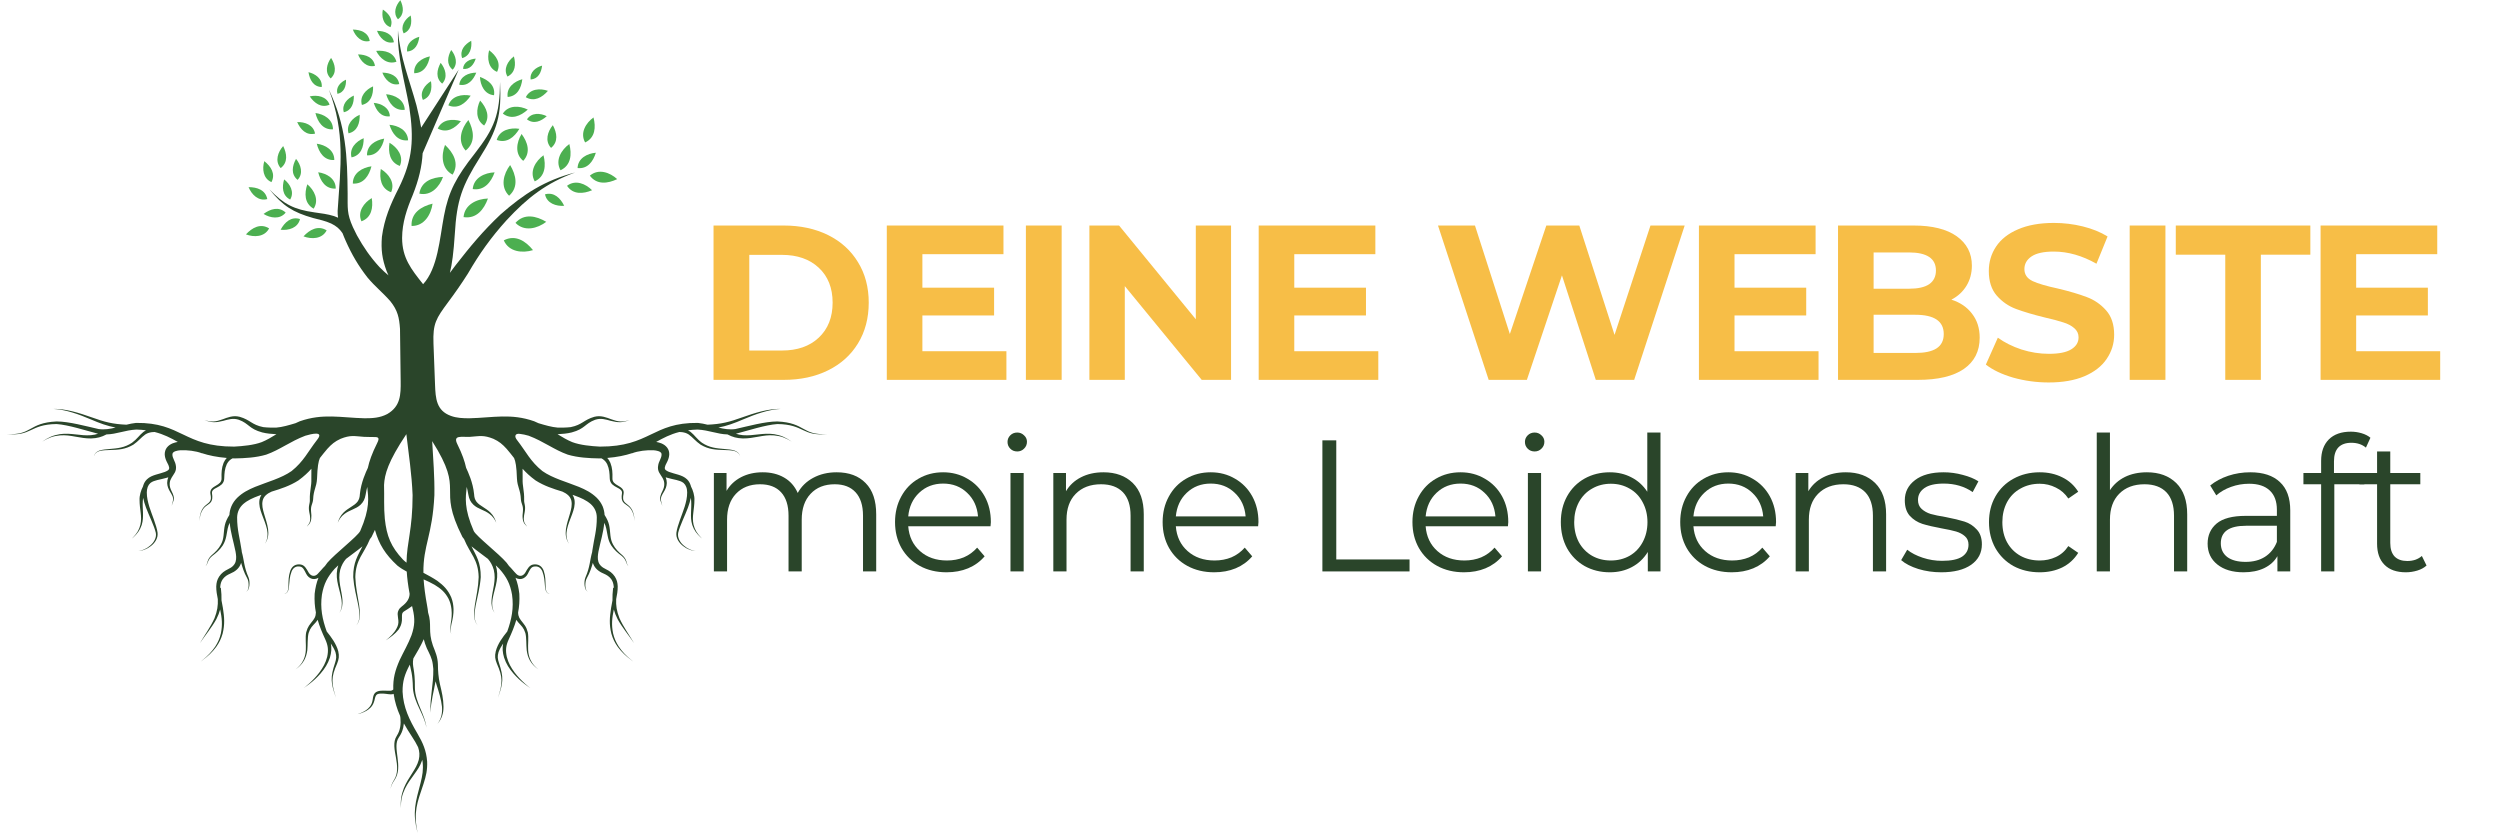 <?xml version="1.0" encoding="UTF-8"?>
<svg xmlns="http://www.w3.org/2000/svg" xmlns:xlink="http://www.w3.org/1999/xlink" width="300" zoomAndPan="magnify" viewBox="0 0 224.88 75" height="100" preserveAspectRatio="xMidYMid meet" version="1.0">
  <defs>
    <g></g>
    <clipPath id="53d3f78340">
      <path d="M 0.559 2.66 L 74.379 2.66 L 74.379 74.973 L 0.559 74.973 Z M 0.559 2.66 " clip-rule="nonzero"></path>
    </clipPath>
    <clipPath id="b4316a49b2">
      <path d="M 34 0.02 L 36 0.02 L 36 3 L 34 3 Z M 34 0.02 " clip-rule="nonzero"></path>
    </clipPath>
    <clipPath id="d8e00d1e38">
      <path d="M 35 0.02 L 37 0.02 L 37 2 L 35 2 Z M 35 0.02 " clip-rule="nonzero"></path>
    </clipPath>
  </defs>
  <g clip-path="url(#53d3f78340)">
    <path fill="#2a452a" d="M 38.836 39.703 C 38.926 41.301 39.062 42.914 39.035 44.562 C 38.859 48.207 38.016 49.07 38.047 51.551 C 38.48 51.781 38.914 52.016 39.293 52.27 C 39.875 52.699 40.254 53.086 40.551 53.762 C 40.691 54.129 40.742 54.426 40.758 54.82 C 40.762 55.297 40.695 55.688 40.574 56.148 C 40.539 56.27 40.527 56.469 40.52 56.598 C 40.508 56.668 40.516 56.793 40.52 56.871 C 40.52 56.91 40.527 56.945 40.531 56.98 C 40.535 57.008 40.555 57.051 40.57 57.07 C 40.547 57.043 40.539 57.016 40.527 56.984 C 40.516 56.965 40.508 56.898 40.504 56.871 C 40.484 56.793 40.492 56.676 40.484 56.598 C 40.48 56.449 40.484 56.273 40.504 56.133 C 40.586 55.672 40.621 55.297 40.574 54.832 C 40.531 54.469 40.461 54.199 40.301 53.875 C 39.988 53.289 39.613 52.973 39.055 52.633 C 38.734 52.449 38.402 52.293 38.066 52.145 C 38.109 52.801 38.207 53.566 38.379 54.504 C 38.422 54.723 38.449 54.93 38.469 55.125 C 38.832 56.254 38.438 56.762 38.902 58.102 C 39.133 58.703 39.324 59.105 39.352 59.77 C 39.355 60.402 39.395 60.938 39.531 61.559 C 39.695 62.246 39.852 62.895 39.855 63.605 C 39.855 63.91 39.824 64.145 39.73 64.434 C 39.625 64.719 39.512 64.914 39.312 65.145 C 39.488 64.902 39.586 64.703 39.664 64.414 C 39.73 64.129 39.738 63.902 39.719 63.609 C 39.648 62.93 39.441 62.293 39.234 61.645 C 39.199 61.531 39.168 61.422 39.141 61.316 C 38.98 62.238 38.738 63.035 38.676 64.145 C 38.633 62.672 38.957 61.652 38.938 60.207 C 38.918 60.074 38.902 59.934 38.891 59.789 C 38.82 59.227 38.59 58.84 38.352 58.34 C 38.223 58.039 38.137 57.77 38.078 57.523 C 38.07 57.547 38.059 57.566 38.051 57.59 C 37.781 58.195 37.457 58.719 37.141 59.262 C 37 60.047 37.301 60.09 37.281 61.934 C 37.312 63.23 38.191 64.266 38.32 65.496 C 38.109 64.25 37.207 63.285 37.102 61.93 C 37.078 60.637 36.895 60.23 36.824 59.816 L 36.805 59.852 C 36.367 60.691 36.164 61.293 36.172 62.254 C 36.234 63.672 36.789 64.793 37.496 65.996 C 37.996 66.844 38.312 67.555 38.383 68.547 C 38.41 69.305 38.289 69.82 38.062 70.531 C 37.473 72.281 37.137 73.062 37.523 74.973 C 37.039 73.066 37.324 72.262 37.793 70.457 C 37.961 69.777 38.051 69.285 37.977 68.586 C 37.969 68.512 37.957 68.441 37.941 68.371 C 37.934 68.402 37.926 68.438 37.914 68.469 C 37.746 68.957 37.512 69.285 37.215 69.695 C 36.898 70.129 36.637 70.484 36.395 70.969 C 36.105 71.582 36.012 72.055 36.02 72.73 C 35.977 72.047 36.043 71.562 36.289 70.922 C 36.504 70.414 36.75 70.035 37.043 69.578 C 37.293 69.18 37.504 68.848 37.629 68.387 C 37.727 67.957 37.695 67.629 37.57 67.25 C 37.418 66.934 37.234 66.629 37.02 66.301 C 36.754 65.898 36.508 65.504 36.289 65.109 C 36.277 65.23 36.258 65.352 36.23 65.488 C 36.148 65.828 36.043 66.07 35.84 66.359 C 35.668 66.617 35.629 66.848 35.621 67.152 C 35.621 67.492 35.672 67.816 35.715 68.152 C 35.762 68.527 35.797 68.848 35.773 69.227 C 35.734 69.625 35.652 69.902 35.426 70.238 C 35.266 70.465 35.141 70.727 35.09 71 C 35.125 70.719 35.242 70.453 35.391 70.215 C 35.598 69.883 35.664 69.609 35.68 69.219 C 35.688 68.852 35.637 68.535 35.574 68.176 C 35.512 67.828 35.445 67.508 35.43 67.156 C 35.422 66.801 35.457 66.535 35.648 66.23 C 35.816 65.961 35.898 65.742 35.957 65.43 C 36.004 65.141 36.004 64.902 35.977 64.605 C 35.969 64.547 35.961 64.488 35.949 64.43 C 35.676 63.816 35.473 63.176 35.367 62.449 C 35.285 62.48 35.203 62.492 35.098 62.492 C 34.746 62.473 34.566 62.406 34.168 62.422 C 34.074 62.43 33.996 62.441 33.91 62.477 C 33.852 62.508 33.816 62.539 33.781 62.594 C 33.703 62.719 33.672 62.902 33.637 63.047 C 33.566 63.293 33.496 63.453 33.324 63.652 C 33.062 63.93 32.777 64.062 32.426 64.191 C 32.289 64.238 32.25 64.238 32.121 64.27 C 32.242 64.234 32.297 64.215 32.414 64.168 C 32.746 64.023 33.016 63.871 33.238 63.582 C 33.379 63.387 33.43 63.242 33.473 63.012 C 33.508 62.828 33.516 62.66 33.602 62.492 C 33.652 62.395 33.707 62.34 33.797 62.281 C 33.91 62.215 34.016 62.191 34.141 62.172 C 34.523 62.133 34.766 62.184 35.094 62.164 C 35.176 62.156 35.223 62.145 35.289 62.094 C 35.301 62.09 35.316 62.074 35.336 62.055 C 35.305 61.062 35.492 60.359 35.906 59.414 C 36.262 58.656 36.684 57.953 36.977 57.168 C 37.273 56.297 37.297 55.703 37.086 54.805 C 37.066 54.715 37.047 54.633 37.027 54.547 C 36.812 54.711 36.574 54.855 36.359 54.992 C 36.293 55.031 36.238 55.066 36.191 55.129 C 36.152 55.18 36.141 55.223 36.129 55.285 C 36.102 55.332 36.129 55.758 36.113 55.852 C 36.078 56.18 35.992 56.391 35.812 56.664 C 35.484 57.07 35.098 57.348 34.66 57.633 C 35.047 57.32 35.402 57 35.633 56.555 C 35.762 56.309 35.812 56.129 35.793 55.852 C 35.781 55.648 35.73 55.461 35.727 55.258 C 35.73 55.125 35.75 55.031 35.812 54.914 C 35.883 54.773 35.965 54.691 36.086 54.594 C 36.617 54.195 36.797 53.832 36.805 53.441 L 36.805 53.438 C 36.66 52.656 36.582 52.012 36.547 51.445 C 36.254 51.289 35.969 51.113 35.703 50.902 C 34.605 49.887 34.047 48.973 33.684 47.691 C 33.594 47.895 33.492 48.105 33.379 48.328 C 33.336 48.391 33.285 48.457 33.234 48.52 C 32.684 49.859 31.957 50.324 31.918 51.934 C 31.945 52.836 32.125 53.586 32.262 54.461 C 32.316 54.82 32.352 55.141 32.32 55.504 C 32.285 55.82 32.215 56.047 32.004 56.293 C 32.199 56.043 32.262 55.816 32.285 55.5 C 32.301 55.145 32.25 54.824 32.184 54.473 C 32.004 53.594 31.797 52.855 31.73 51.941 C 31.719 50.602 32.145 50.012 32.566 49.168 C 32.117 49.543 31.586 49.91 31.082 50.301 C 30.844 50.578 30.676 50.875 30.559 51.281 C 30.441 51.777 30.469 52.156 30.543 52.656 C 30.617 53.102 30.723 53.531 30.762 53.98 C 30.773 54.199 30.77 54.375 30.73 54.594 C 30.68 54.812 30.613 54.969 30.488 55.156 C 30.598 54.965 30.656 54.809 30.688 54.586 C 30.715 54.375 30.703 54.199 30.676 53.988 C 30.609 53.547 30.477 53.125 30.375 52.688 C 30.254 52.16 30.203 51.762 30.293 51.223 C 30.316 51.102 30.348 50.984 30.383 50.879 C 30.27 50.98 30.16 51.086 30.055 51.195 C 29.406 51.93 29.086 52.547 28.914 53.52 C 28.742 54.727 28.953 55.746 29.344 56.832 C 29.773 57.367 30.203 57.941 30.383 58.613 C 30.484 59.059 30.441 59.316 30.277 59.73 C 29.73 60.969 29.754 61.453 30.18 62.797 C 29.695 61.441 29.656 60.973 30.094 59.664 C 30.215 59.289 30.238 59.07 30.129 58.688 C 30.027 58.422 29.883 58.164 29.715 57.918 C 29.797 58.332 29.77 58.719 29.633 59.188 C 29.438 59.758 29.18 60.156 28.793 60.613 C 28.473 60.98 28.16 61.27 27.773 61.566 C 27.656 61.656 27.539 61.746 27.414 61.828 C 27.383 61.852 27.348 61.875 27.312 61.898 C 27.305 61.906 27.293 61.91 27.285 61.918 C 27.277 61.922 27.277 61.922 27.273 61.926 C 27.27 61.93 27.27 61.93 27.266 61.934 C 27.262 61.938 27.262 61.938 27.258 61.941 C 27.254 61.949 27.246 61.961 27.246 61.973 C 27.25 61.953 27.254 61.953 27.258 61.941 C 27.258 61.938 27.266 61.934 27.266 61.934 C 27.266 61.93 27.27 61.93 27.273 61.926 C 27.273 61.922 27.277 61.922 27.285 61.918 C 27.293 61.91 27.301 61.902 27.309 61.895 C 27.34 61.867 27.379 61.844 27.41 61.82 C 27.516 61.723 27.641 61.633 27.746 61.531 C 28.102 61.211 28.391 60.906 28.684 60.523 C 29.016 60.066 29.242 59.672 29.387 59.117 C 29.512 58.527 29.469 58.102 29.219 57.551 C 28.934 56.941 28.695 56.367 28.531 55.785 C 28.484 55.855 28.434 55.926 28.367 56.004 C 28.043 56.367 27.875 56.477 27.715 56.973 C 27.602 57.406 27.648 58.039 27.598 58.523 C 27.547 58.867 27.477 59.117 27.316 59.426 C 27.105 59.789 26.879 60.008 26.539 60.246 C 26.863 59.992 27.07 59.766 27.25 59.395 C 27.391 59.086 27.441 58.844 27.465 58.512 C 27.496 57.984 27.402 57.402 27.496 56.914 C 27.645 56.359 27.805 56.238 28.129 55.812 C 28.234 55.668 28.297 55.559 28.34 55.379 C 28.359 55.293 28.367 55.207 28.371 55.125 C 28.27 54.598 28.227 54.051 28.258 53.445 C 28.32 52.891 28.43 52.43 28.602 51.996 C 28.539 52.039 28.469 52.066 28.387 52.09 C 28.258 52.125 28.16 52.125 28.031 52.098 C 27.906 52.062 27.82 52.016 27.723 51.934 C 27.621 51.844 27.559 51.758 27.496 51.641 C 27.422 51.496 27.359 51.359 27.27 51.227 C 27.23 51.168 27.195 51.125 27.141 51.078 C 27.09 51.039 27.051 51.02 26.984 51 C 26.891 50.98 26.812 50.973 26.715 50.98 C 26.629 50.992 26.57 51.012 26.496 51.051 C 26.422 51.094 26.371 51.137 26.316 51.203 C 26.258 51.277 26.219 51.344 26.184 51.43 C 25.996 51.926 26 52.266 25.949 52.773 C 25.934 52.938 25.914 53.094 25.832 53.242 C 25.797 53.305 25.762 53.344 25.699 53.383 C 25.668 53.418 25.535 53.445 25.488 53.449 C 25.566 53.438 25.625 53.418 25.691 53.371 C 25.75 53.332 25.781 53.293 25.812 53.23 C 25.879 53.082 25.887 52.93 25.898 52.77 C 25.91 52.242 25.891 51.906 26.059 51.387 C 26.098 51.281 26.137 51.203 26.199 51.113 C 26.262 51.027 26.32 50.969 26.41 50.91 C 26.504 50.855 26.582 50.824 26.691 50.805 C 26.809 50.785 26.906 50.789 27.023 50.809 C 27.117 50.828 27.184 50.859 27.266 50.914 C 27.34 50.969 27.391 51.023 27.445 51.094 C 27.551 51.23 27.625 51.371 27.711 51.52 C 27.766 51.605 27.812 51.668 27.891 51.727 C 27.957 51.777 28.012 51.805 28.094 51.82 C 28.168 51.832 28.227 51.828 28.301 51.805 C 28.391 51.773 28.449 51.73 28.516 51.668 C 28.797 51.387 28.93 51.188 29.188 50.938 C 29.254 50.84 29.328 50.746 29.402 50.645 C 30.094 49.832 32.102 48.289 32.359 47.793 C 33.262 45.723 33.094 44.789 32.992 43.824 C 32.941 44.012 32.895 44.242 32.844 44.531 C 32.773 44.906 32.664 45.164 32.387 45.43 C 32.16 45.633 31.957 45.73 31.684 45.852 C 31.414 45.973 31.195 46.066 30.953 46.246 C 30.648 46.477 30.492 46.699 30.336 47.047 C 30.453 46.668 30.582 46.418 30.855 46.133 C 31.082 45.914 31.289 45.781 31.551 45.613 C 31.762 45.48 31.941 45.363 32.105 45.168 C 32.27 44.945 32.312 44.75 32.328 44.477 C 32.434 43.402 32.875 42.48 33.047 42.109 C 33.168 41.527 33.414 40.82 33.879 39.891 C 34.18 39.297 33.93 39.328 33.371 39.332 C 33.156 39.332 32.934 39.324 32.699 39.316 C 31.812 39.25 31.484 39.137 30.594 39.492 C 30.078 39.727 29.777 39.98 29.398 40.398 C 29.141 40.695 28.93 40.969 28.73 41.223 C 28.598 41.516 28.512 41.992 28.473 43.074 C 28.43 43.863 28.16 44.051 28.121 44.953 C 28.074 45.406 27.883 45.488 27.938 46.055 C 27.965 46.273 27.98 46.469 27.953 46.688 C 27.938 46.82 27.914 46.922 27.852 47.043 C 27.816 47.148 27.629 47.293 27.562 47.406 C 27.621 47.27 27.738 47.172 27.805 47.02 C 27.848 46.902 27.855 46.805 27.859 46.684 C 27.852 46.473 27.82 46.285 27.773 46.082 C 27.664 45.484 27.848 45.359 27.824 44.957 C 27.805 44.172 27.988 43.754 27.961 43.086 C 27.957 42.73 27.957 42.434 27.965 42.188 C 27.66 42.531 27.301 42.871 26.793 43.242 C 26.023 43.73 25.215 43.992 24.383 44.246 C 24.18 44.336 24.008 44.434 23.84 44.594 C 23.707 44.734 23.633 44.855 23.582 45.043 C 23.488 45.453 23.59 45.832 23.703 46.23 C 23.84 46.699 23.992 47.121 24.066 47.609 C 24.098 47.855 24.102 48.051 24.059 48.297 C 24.008 48.551 23.93 48.727 23.781 48.938 C 23.914 48.719 23.977 48.543 24.008 48.289 C 24.031 48.051 24.016 47.863 23.969 47.629 C 23.859 47.152 23.68 46.742 23.512 46.293 C 23.352 45.848 23.227 45.465 23.293 44.984 C 23.332 44.805 23.383 44.668 23.469 44.535 C 23.383 44.562 23.297 44.594 23.211 44.625 C 22.699 44.816 22.246 45.008 21.828 45.367 C 21.656 45.531 21.547 45.668 21.441 45.879 C 21.332 46.113 21.293 46.305 21.281 46.562 C 21.277 47.707 21.531 48.465 21.688 49.551 C 21.691 49.594 21.699 49.637 21.703 49.684 C 21.914 50.426 21.898 51.039 22.301 51.949 C 22.402 52.188 22.41 52.457 22.383 52.715 C 22.363 52.84 22.34 52.949 22.281 53.066 C 22.254 53.109 22.23 53.145 22.195 53.18 C 22.172 53.203 22.113 53.227 22.086 53.234 C 22.125 53.219 22.152 53.203 22.184 53.172 C 22.207 53.156 22.242 53.078 22.254 53.055 C 22.297 52.938 22.312 52.832 22.316 52.711 C 22.32 52.48 22.297 52.219 22.176 52.02 C 21.891 51.512 21.766 51.074 21.641 50.652 C 21.629 50.688 21.617 50.723 21.605 50.758 C 21.52 50.965 21.426 51.102 21.266 51.254 C 21.078 51.426 20.902 51.523 20.672 51.621 C 20.391 51.746 20.18 51.871 19.992 52.121 C 19.84 52.34 19.789 52.531 19.762 52.797 C 19.762 52.836 19.762 52.871 19.758 52.91 L 19.816 52.898 C 19.863 53.316 19.887 53.684 19.875 54.035 C 19.914 54.266 19.961 54.492 20 54.711 C 20.133 55.559 20.184 56.191 19.973 57.035 C 19.836 57.504 19.672 57.836 19.391 58.234 C 19.027 58.719 18.668 59.043 18.184 59.402 C 18.184 59.406 18.18 59.41 18.18 59.41 C 18.18 59.41 18.023 59.535 18.012 59.547 C 18.066 59.496 18.117 59.449 18.172 59.402 C 18.172 59.398 18.176 59.398 18.176 59.398 C 18.641 59.02 18.98 58.68 19.316 58.184 C 19.57 57.785 19.715 57.457 19.82 57 C 19.98 56.207 19.91 55.613 19.754 54.852 C 19.68 55.129 19.574 55.41 19.418 55.715 C 19.004 56.473 18.422 57.16 17.934 57.883 C 18.367 57.141 18.898 56.414 19.246 55.637 C 19.496 55.008 19.57 54.488 19.543 53.926 C 19.465 53.547 19.398 53.164 19.402 52.777 C 19.418 52.434 19.477 52.188 19.66 51.895 C 19.883 51.562 20.133 51.391 20.488 51.215 C 20.664 51.133 20.797 51.051 20.93 50.914 C 21.031 50.809 21.086 50.719 21.137 50.582 C 21.234 50.262 21.195 49.957 21.137 49.637 C 20.938 48.656 20.707 47.996 20.613 47.051 C 20.438 47.41 20.406 47.711 20.309 48.242 C 20.238 48.578 20.164 48.797 19.984 49.094 C 19.719 49.492 19.414 49.754 19.035 50.039 C 18.586 50.41 18.688 50.715 18.438 50.961 C 18.672 50.676 18.527 50.395 18.984 49.973 C 19.328 49.68 19.609 49.406 19.824 49.004 C 19.973 48.719 20.023 48.516 20.059 48.203 C 20.141 47.383 20.133 47.066 20.586 46.344 C 20.602 46.078 20.652 45.848 20.762 45.574 C 20.898 45.262 21.047 45.051 21.285 44.805 C 21.777 44.332 22.273 44.082 22.895 43.82 C 23.949 43.391 25.27 43.043 26.184 42.395 C 27.27 41.523 27.645 40.664 28.461 39.609 C 29.188 38.727 27.91 39.07 27.418 39.215 C 26.055 39.73 25.141 40.477 23.898 40.918 C 22.98 41.188 21.996 41.242 21.047 41.258 C 20.988 41.254 20.934 41.25 20.879 41.25 C 20.832 41.27 20.785 41.297 20.742 41.324 C 20.555 41.457 20.453 41.586 20.348 41.785 C 20.156 42.207 20.137 42.602 20.121 43.055 C 20.117 43.168 20.102 43.258 20.055 43.363 C 20.012 43.457 19.969 43.516 19.898 43.59 C 19.762 43.715 19.637 43.785 19.477 43.871 C 19.348 43.938 19.223 43.996 19.121 44.098 C 19.078 44.141 19.051 44.18 19.031 44.238 C 19.012 44.312 19.012 44.367 19.023 44.441 C 19.047 44.586 19.059 44.711 19.043 44.855 C 19.031 44.961 19.012 45.039 18.957 45.133 C 18.859 45.293 18.738 45.363 18.59 45.469 C 18.398 45.602 18.293 45.699 18.168 45.898 C 17.977 46.219 17.922 46.531 17.887 46.895 C 17.906 46.523 17.949 46.207 18.121 45.871 C 18.242 45.66 18.348 45.551 18.539 45.402 C 18.664 45.301 18.781 45.223 18.859 45.078 C 18.898 45 18.914 44.934 18.922 44.844 C 18.926 44.715 18.906 44.598 18.879 44.469 C 18.859 44.371 18.859 44.293 18.883 44.195 C 18.906 44.109 18.938 44.055 18.996 43.984 C 19.113 43.859 19.238 43.789 19.383 43.703 C 19.516 43.625 19.633 43.555 19.742 43.441 C 19.789 43.387 19.816 43.34 19.844 43.273 C 19.875 43.195 19.879 43.137 19.879 43.055 C 19.867 42.547 19.875 42.137 20.062 41.656 C 20.145 41.477 20.23 41.34 20.348 41.215 C 19.449 41.141 18.73 40.988 18.121 40.789 L 18.117 40.797 C 17.566 40.582 16.766 40.492 16.176 40.523 C 16.027 40.535 15.891 40.555 15.746 40.602 C 15.664 40.629 15.586 40.664 15.523 40.727 C 15.504 40.738 15.492 40.777 15.477 40.797 C 15.465 40.832 15.457 40.867 15.457 40.906 C 15.453 41.07 15.52 41.223 15.586 41.371 C 15.684 41.57 15.75 41.742 15.777 41.969 C 15.785 42.059 15.785 42.137 15.773 42.215 C 15.773 42.23 15.77 42.25 15.766 42.273 C 15.746 42.371 15.719 42.441 15.672 42.531 C 15.59 42.684 15.484 42.82 15.395 42.973 C 15.293 43.145 15.234 43.273 15.215 43.477 C 15.191 43.754 15.266 43.969 15.387 44.215 C 15.457 44.352 15.52 44.484 15.559 44.637 C 15.586 44.742 15.598 44.82 15.586 44.93 C 15.59 45.012 15.418 45.426 15.387 45.531 C 15.43 45.348 15.512 45.109 15.52 44.926 C 15.52 44.828 15.5 44.758 15.469 44.664 C 15.41 44.531 15.34 44.41 15.262 44.285 C 15.102 44.016 15 43.789 14.984 43.469 C 14.988 43.27 15.02 43.121 15.086 42.957 C 15.047 42.969 15.004 42.984 14.961 42.996 C 14.676 43.082 14.391 43.133 14.105 43.203 C 13.887 43.262 13.656 43.324 13.477 43.469 C 13.359 43.578 13.293 43.676 13.234 43.828 C 13.176 43.996 13.156 44.141 13.152 44.324 C 13.152 44.773 13.25 45.164 13.375 45.594 C 13.586 46.27 14.035 47.293 14.121 47.941 C 14.145 48.203 14.102 48.391 13.98 48.621 C 13.855 48.84 13.723 48.984 13.527 49.141 C 13.336 49.289 13.164 49.387 12.941 49.473 C 12.762 49.543 12.598 49.586 12.406 49.582 C 12.594 49.57 12.754 49.52 12.926 49.441 C 13.141 49.344 13.301 49.238 13.477 49.082 C 13.652 48.926 13.773 48.781 13.875 48.566 C 13.969 48.359 14 48.191 13.965 47.961 C 13.82 47.324 13.332 46.359 13.082 45.688 C 12.973 45.387 12.883 45.105 12.824 44.805 C 12.812 44.871 12.805 44.941 12.797 45.016 C 12.766 45.395 12.793 45.738 12.809 46.117 C 12.82 46.531 12.812 46.844 12.695 47.246 C 12.531 47.73 12.301 48.023 11.93 48.371 C 11.926 48.375 11.879 48.422 11.867 48.43 C 11.863 48.43 11.859 48.43 11.855 48.434 C 11.852 48.434 11.848 48.434 11.844 48.434 C 11.836 48.43 11.82 48.418 11.812 48.414 C 11.824 48.418 11.832 48.426 11.848 48.43 C 11.848 48.43 11.852 48.43 11.855 48.43 C 11.855 48.43 11.859 48.426 11.863 48.422 C 11.867 48.418 11.922 48.363 11.922 48.359 C 12.258 48 12.461 47.695 12.578 47.215 C 12.66 46.824 12.645 46.527 12.598 46.133 C 12.551 45.742 12.5 45.395 12.5 45 C 12.48 44.613 12.625 44.121 12.812 43.773 C 12.816 43.75 12.824 43.719 12.832 43.695 C 12.906 43.465 12.996 43.312 13.164 43.141 C 13.402 42.914 13.66 42.816 13.965 42.719 C 14.234 42.637 14.516 42.57 14.777 42.473 C 14.875 42.434 14.961 42.395 15.047 42.336 C 15.09 42.301 15.129 42.27 15.152 42.215 C 15.172 42.156 15.168 42.105 15.16 42.051 C 15.133 41.914 15.074 41.793 15.008 41.676 C 14.875 41.422 14.789 41.211 14.766 40.93 C 14.762 40.801 14.773 40.703 14.809 40.578 C 14.844 40.461 14.887 40.375 14.961 40.277 C 15.109 40.094 15.262 39.996 15.473 39.902 C 15.637 39.84 15.781 39.801 15.941 39.773 C 15.309 39.418 14.68 39.086 13.855 38.879 C 13.773 38.879 13.688 38.887 13.605 38.895 C 13.375 38.93 13.211 38.977 13.016 39.102 C 12.629 39.375 12.41 39.699 11.938 40.023 C 11.199 40.457 10.602 40.48 9.77 40.504 C 9.484 40.512 9.195 40.52 8.914 40.59 C 8.797 40.621 8.707 40.66 8.609 40.734 C 8.516 40.812 8.465 40.887 8.422 41.004 C 8.414 41.02 8.41 41.027 8.398 41.039 C 8.395 41.047 8.375 41.059 8.363 41.062 C 8.379 41.055 8.387 41.051 8.398 41.039 C 8.406 41.031 8.414 41.012 8.414 41.004 C 8.453 40.883 8.504 40.801 8.594 40.715 C 8.691 40.633 8.781 40.59 8.898 40.547 C 9.184 40.457 9.473 40.438 9.766 40.414 C 10.551 40.344 11.141 40.297 11.82 39.848 C 12.293 39.5 12.457 39.191 12.848 38.871 C 12.926 38.812 13 38.766 13.074 38.727 C 12.809 38.691 12.523 38.668 12.211 38.66 C 11.18 38.715 10.441 39.078 9.523 39.098 C 9.07 39.34 8.68 39.445 8.133 39.461 C 7.633 39.465 7.227 39.387 6.738 39.301 C 6.238 39.211 5.852 39.148 5.34 39.184 C 4.707 39.242 4.277 39.414 3.738 39.75 C 4.266 39.379 4.688 39.18 5.328 39.074 C 5.848 39.008 6.25 39.039 6.766 39.098 C 7.238 39.152 7.641 39.203 8.117 39.168 C 8.363 39.145 8.574 39.102 8.77 39.035 C 8.75 39.031 8.734 39.027 8.715 39.023 C 7.637 38.742 6.117 38.242 5.035 38.164 C 2.582 38.195 2.809 39.293 0.559 39.059 C 2.828 39.207 2.473 38.051 5.035 37.93 C 6.16 37.934 7.695 38.363 8.812 38.613 C 9.34 38.691 9.84 38.605 10.344 38.48 C 9.582 38.336 8.961 38.109 8.102 37.742 C 7.059 37.297 5.844 36.848 4.703 36.801 C 5.855 36.77 7.094 37.172 8.176 37.555 C 9.355 37.98 10.082 38.172 11.32 38.223 C 11.602 38.152 11.887 38.094 12.184 38.062 C 16.297 38.012 16.477 40.207 21.016 40.195 C 21.797 40.152 22.762 40.066 23.5 39.789 C 23.973 39.594 24.391 39.344 24.82 39.078 L 24.797 39.078 C 24.371 39.055 23.957 39.023 23.539 38.918 C 22.34 38.594 22.371 38.129 21.438 37.781 C 21.176 37.699 20.984 37.684 20.715 37.715 C 20.473 37.75 20.254 37.812 20.02 37.879 C 19.363 38.043 18.988 38.055 18.34 37.805 C 18.992 38.004 19.352 37.965 19.973 37.738 C 20.215 37.648 20.426 37.566 20.676 37.508 C 20.984 37.441 21.207 37.441 21.512 37.512 C 22.469 37.789 22.582 38.227 23.633 38.441 C 24.023 38.488 24.414 38.488 24.805 38.484 C 25.348 38.441 25.93 38.27 26.539 38.086 C 26.66 38.027 26.789 37.969 26.922 37.914 C 29.008 37.18 30.629 37.594 32.754 37.645 C 33.484 37.645 34.137 37.609 34.797 37.262 C 35.992 36.566 36.016 35.52 36 34.297 L 35.941 29.605 C 35.871 28.582 35.73 27.941 35.086 27.129 C 34.43 26.367 33.695 25.793 33.016 24.977 C 32.188 23.914 31.598 22.902 31.051 21.672 C 30.957 21.453 30.855 21.223 30.766 20.984 C 30.488 20.582 30.215 20.348 29.746 20.117 C 29.223 19.879 28.688 19.766 28.133 19.625 C 26.297 19.102 25.402 18.539 24.18 17.031 C 25.48 18.391 26.402 18.852 28.234 19.113 C 28.852 19.203 29.406 19.262 30.004 19.449 C 30.133 19.496 30.254 19.543 30.367 19.594 C 30.336 19.387 30.32 19.18 30.328 18.977 C 30.594 14.977 31.02 11.926 29.539 8.07 C 31.109 11.34 31.195 14.102 31.227 17.426 C 31.238 18.727 31.145 19.199 31.699 20.438 C 31.82 20.703 31.949 20.961 32.062 21.176 C 32.656 22.25 33.266 23.137 34.098 24.043 C 34.359 24.312 34.629 24.555 34.902 24.785 C 34.844 24.66 34.789 24.531 34.734 24.398 C 34.328 23.305 34.223 22.48 34.312 21.312 C 34.531 19.684 35.07 18.414 35.812 16.957 C 37.113 14.336 37.199 12.469 36.773 9.625 C 36.355 7.262 35.691 5.156 35.758 2.734 C 35.934 5.125 36.793 7.188 37.422 9.48 C 37.605 10.199 37.746 10.859 37.844 11.488 L 41.223 6.266 L 37.977 13.789 C 37.914 14.977 37.637 16.168 37.082 17.562 C 36.547 18.84 36.141 20.02 36.129 21.418 C 36.137 23.219 36.941 24.219 38.02 25.578 C 39.344 24.145 39.508 21.492 39.895 19.438 C 40.309 17.215 41.023 15.91 42.656 13.836 C 44.434 11.547 44.918 10.352 44.945 7.375 C 45.094 10.391 44.707 11.672 43.133 14.168 C 41.523 16.727 41.051 17.988 40.871 21.086 C 40.766 22.719 40.625 23.773 40.43 24.555 C 40.598 24.34 40.77 24.113 40.945 23.871 C 42.27 22.168 43.41 20.789 44.996 19.293 C 47.105 17.441 48.957 16.238 51.703 15.523 C 49.094 16.473 47.398 17.805 45.527 19.824 C 44.133 21.367 43.098 22.816 42.059 24.609 C 41.449 25.574 40.867 26.398 40.27 27.199 C 39.188 28.664 38.887 29.113 38.953 30.914 L 39.094 34.637 C 39.141 35.852 39.207 36.957 40.52 37.43 C 41.051 37.625 41.594 37.645 42.188 37.645 C 44.309 37.594 45.93 37.18 48.016 37.914 C 48.148 37.969 48.277 38.027 48.398 38.086 C 49.008 38.27 49.594 38.441 50.133 38.484 C 50.523 38.488 50.914 38.488 51.305 38.441 C 52.355 38.227 52.469 37.789 53.426 37.512 C 53.73 37.441 53.953 37.441 54.262 37.508 C 54.512 37.566 54.727 37.648 54.965 37.738 C 55.586 37.965 55.949 38.004 56.598 37.805 C 55.953 38.055 55.578 38.043 54.918 37.879 C 54.684 37.812 54.469 37.75 54.223 37.715 C 53.953 37.684 53.762 37.699 53.5 37.781 C 52.566 38.129 52.602 38.594 51.398 38.918 C 50.984 39.023 50.566 39.055 50.141 39.078 L 50.117 39.078 C 50.547 39.344 50.969 39.594 51.438 39.789 C 52.176 40.066 53.141 40.152 53.926 40.195 C 58.461 40.207 58.641 38.012 62.754 38.062 C 63.051 38.094 63.34 38.152 63.617 38.223 C 64.855 38.172 65.586 37.98 66.762 37.555 C 67.844 37.172 69.082 36.77 70.234 36.801 C 69.098 36.848 67.879 37.297 66.836 37.742 C 65.977 38.109 65.355 38.336 64.594 38.48 C 65.098 38.605 65.602 38.691 66.125 38.613 C 67.242 38.363 68.781 37.934 69.902 37.93 C 72.465 38.051 72.109 39.207 74.379 39.059 C 72.129 39.293 72.355 38.195 69.902 38.164 C 68.824 38.242 67.301 38.742 66.223 39.023 C 66.207 39.027 66.188 39.031 66.168 39.035 C 66.367 39.102 66.574 39.145 66.82 39.168 C 67.297 39.203 67.703 39.152 68.172 39.098 C 68.688 39.039 69.09 39.008 69.613 39.074 C 70.25 39.18 70.672 39.379 71.199 39.75 C 70.66 39.414 70.234 39.242 69.598 39.184 C 69.09 39.148 68.699 39.211 68.199 39.301 C 67.711 39.387 67.305 39.465 66.805 39.461 C 66.258 39.445 65.871 39.34 65.414 39.098 C 64.5 39.078 63.758 38.715 62.727 38.66 C 62.414 38.668 62.129 38.691 61.863 38.727 C 61.941 38.766 62.016 38.812 62.094 38.871 C 62.484 39.191 62.645 39.5 63.117 39.848 C 63.797 40.297 64.387 40.344 65.172 40.414 C 65.465 40.438 65.758 40.457 66.039 40.547 C 66.156 40.59 66.246 40.633 66.344 40.715 C 66.438 40.801 66.484 40.883 66.523 41.004 C 66.527 41.012 66.535 41.031 66.543 41.039 C 66.551 41.051 66.559 41.055 66.574 41.062 C 66.562 41.059 66.543 41.047 66.539 41.039 C 66.527 41.027 66.523 41.02 66.52 41.004 C 66.473 40.887 66.426 40.812 66.328 40.734 C 66.23 40.66 66.145 40.621 66.027 40.59 C 65.746 40.52 65.453 40.512 65.168 40.504 C 64.34 40.48 63.738 40.457 63 40.023 C 62.527 39.699 62.305 39.375 61.922 39.102 C 61.727 38.977 61.562 38.93 61.332 38.895 C 61.25 38.887 61.164 38.879 61.082 38.879 C 60.258 39.086 59.633 39.422 58.996 39.773 C 59.156 39.801 59.301 39.84 59.465 39.902 C 59.676 39.996 59.828 40.094 59.977 40.277 C 60.051 40.375 60.094 40.461 60.133 40.578 C 60.168 40.703 60.176 40.801 60.172 40.93 C 60.148 41.211 60.062 41.422 59.93 41.676 C 59.863 41.793 59.805 41.914 59.777 42.051 C 59.77 42.105 59.766 42.156 59.785 42.215 C 59.809 42.27 59.848 42.301 59.895 42.336 C 59.977 42.395 60.066 42.434 60.16 42.473 C 60.422 42.57 60.703 42.637 60.973 42.719 C 61.281 42.816 61.535 42.914 61.777 43.141 C 61.941 43.312 62.031 43.465 62.105 43.695 C 62.113 43.719 62.121 43.75 62.125 43.773 C 62.312 44.121 62.457 44.613 62.438 45 C 62.438 45.395 62.383 45.742 62.34 46.133 C 62.293 46.527 62.277 46.824 62.359 47.215 C 62.477 47.695 62.68 48 63.016 48.359 C 63.016 48.363 63.07 48.418 63.074 48.422 C 63.078 48.426 63.082 48.43 63.086 48.43 C 63.086 48.43 63.09 48.43 63.094 48.43 C 63.105 48.426 63.117 48.418 63.125 48.414 C 63.117 48.418 63.102 48.43 63.094 48.434 C 63.09 48.434 63.086 48.434 63.082 48.434 C 63.078 48.43 63.074 48.43 63.07 48.43 C 63.062 48.422 63.012 48.375 63.008 48.371 C 62.637 48.023 62.406 47.73 62.242 47.246 C 62.125 46.844 62.117 46.531 62.133 46.117 C 62.145 45.738 62.172 45.395 62.141 45.016 C 62.133 44.941 62.125 44.871 62.113 44.805 C 62.055 45.105 61.965 45.387 61.855 45.688 C 61.609 46.359 61.121 47.324 60.973 47.961 C 60.941 48.191 60.969 48.359 61.062 48.566 C 61.168 48.781 61.285 48.926 61.461 49.082 C 61.637 49.238 61.801 49.344 62.012 49.441 C 62.184 49.52 62.344 49.57 62.531 49.582 C 62.34 49.586 62.176 49.543 61.996 49.473 C 61.773 49.387 61.602 49.289 61.414 49.141 C 61.219 48.984 61.082 48.84 60.957 48.621 C 60.836 48.391 60.793 48.203 60.816 47.941 C 60.902 47.293 61.352 46.27 61.562 45.594 C 61.691 45.164 61.785 44.773 61.785 44.324 C 61.781 44.141 61.766 43.996 61.703 43.828 C 61.645 43.676 61.578 43.578 61.461 43.469 C 61.281 43.324 61.055 43.262 60.832 43.203 C 60.547 43.133 60.262 43.082 59.977 42.996 C 59.934 42.984 59.891 42.969 59.852 42.957 C 59.918 43.121 59.949 43.27 59.953 43.469 C 59.938 43.789 59.84 44.016 59.676 44.285 C 59.598 44.41 59.527 44.531 59.473 44.664 C 59.438 44.758 59.422 44.828 59.418 44.926 C 59.426 45.109 59.508 45.348 59.551 45.531 C 59.52 45.426 59.348 45.012 59.352 44.93 C 59.34 44.82 59.352 44.742 59.379 44.637 C 59.418 44.484 59.48 44.352 59.551 44.215 C 59.672 43.969 59.746 43.754 59.723 43.477 C 59.703 43.273 59.645 43.145 59.543 42.973 C 59.453 42.82 59.348 42.684 59.266 42.531 C 59.219 42.441 59.191 42.371 59.172 42.273 C 59.168 42.25 59.164 42.23 59.164 42.215 C 59.152 42.137 59.152 42.059 59.164 41.969 C 59.188 41.742 59.254 41.57 59.352 41.371 C 59.418 41.223 59.484 41.07 59.48 40.906 C 59.48 40.867 59.477 40.832 59.461 40.797 C 59.449 40.777 59.434 40.738 59.414 40.727 C 59.352 40.664 59.277 40.629 59.191 40.602 C 59.047 40.555 58.91 40.535 58.762 40.523 C 58.172 40.492 57.371 40.582 56.82 40.797 L 56.816 40.789 C 56.211 40.988 55.492 41.141 54.59 41.215 C 54.711 41.34 54.793 41.477 54.875 41.656 C 55.062 42.137 55.07 42.547 55.059 43.055 C 55.059 43.137 55.062 43.195 55.094 43.273 C 55.121 43.34 55.148 43.387 55.195 43.441 C 55.305 43.555 55.422 43.625 55.559 43.703 C 55.703 43.789 55.828 43.859 55.941 43.984 C 56 44.055 56.031 44.109 56.059 44.195 C 56.082 44.293 56.078 44.371 56.059 44.469 C 56.031 44.598 56.012 44.715 56.02 44.844 C 56.023 44.934 56.039 45 56.078 45.078 C 56.16 45.223 56.273 45.301 56.398 45.402 C 56.59 45.551 56.695 45.66 56.82 45.871 C 56.988 46.207 57.031 46.523 57.055 46.895 C 57.016 46.531 56.961 46.219 56.773 45.898 C 56.648 45.699 56.539 45.602 56.348 45.469 C 56.199 45.363 56.082 45.293 55.98 45.133 C 55.926 45.039 55.906 44.961 55.895 44.855 C 55.879 44.711 55.891 44.586 55.914 44.441 C 55.926 44.367 55.926 44.312 55.906 44.238 C 55.887 44.18 55.859 44.141 55.816 44.098 C 55.715 43.996 55.59 43.938 55.465 43.871 C 55.301 43.785 55.176 43.715 55.039 43.59 C 54.969 43.516 54.926 43.457 54.883 43.363 C 54.836 43.258 54.82 43.168 54.816 43.055 C 54.801 42.602 54.781 42.207 54.59 41.785 C 54.488 41.586 54.383 41.457 54.195 41.324 C 54.152 41.297 54.105 41.27 54.062 41.25 C 54.004 41.254 53.949 41.254 53.895 41.258 C 52.941 41.242 51.957 41.188 51.039 40.918 C 49.801 40.477 48.883 39.73 47.52 39.215 C 47.254 39.137 46.984 39.078 46.715 39.047 C 46.289 38.992 46.207 39.281 46.477 39.609 C 47.297 40.664 47.668 41.523 48.754 42.395 C 49.668 43.043 50.988 43.391 52.043 43.82 C 52.668 44.082 53.16 44.332 53.652 44.805 C 53.891 45.051 54.039 45.262 54.18 45.574 C 54.285 45.848 54.336 46.078 54.352 46.344 C 54.809 47.066 54.797 47.383 54.879 48.203 C 54.918 48.516 54.965 48.719 55.113 49.004 C 55.328 49.406 55.609 49.68 55.957 49.973 C 56.41 50.395 56.266 50.676 56.5 50.961 C 56.25 50.715 56.352 50.41 55.902 50.039 C 55.523 49.754 55.219 49.492 54.953 49.094 C 54.773 48.797 54.699 48.578 54.633 48.242 C 54.531 47.711 54.5 47.41 54.324 47.051 C 54.234 47.996 54 48.656 53.801 49.637 C 53.746 49.957 53.703 50.262 53.801 50.582 C 53.852 50.719 53.906 50.809 54.008 50.914 C 54.145 51.051 54.277 51.133 54.449 51.215 C 54.805 51.391 55.055 51.562 55.277 51.895 C 55.461 52.188 55.52 52.434 55.535 52.777 C 55.539 53.164 55.473 53.547 55.395 53.926 C 55.367 54.488 55.441 55.008 55.691 55.637 C 56.039 56.414 56.57 57.141 57.004 57.883 C 56.516 57.16 55.934 56.473 55.52 55.715 C 55.367 55.41 55.258 55.129 55.184 54.852 C 55.027 55.613 54.957 56.207 55.117 57 C 55.227 57.457 55.371 57.785 55.625 58.184 C 55.957 58.68 56.297 59.02 56.762 59.398 C 56.762 59.398 56.766 59.398 56.766 59.402 C 56.82 59.449 56.875 59.496 56.926 59.547 C 56.914 59.535 56.758 59.41 56.758 59.41 C 56.758 59.41 56.754 59.406 56.754 59.402 C 56.27 59.043 55.914 58.719 55.547 58.234 C 55.266 57.836 55.102 57.504 54.965 57.035 C 54.754 56.191 54.809 55.559 54.938 54.711 C 54.977 54.492 55.023 54.266 55.062 54.035 C 55.051 53.684 55.074 53.316 55.121 52.898 L 55.18 52.91 C 55.18 52.871 55.176 52.836 55.176 52.797 C 55.148 52.531 55.098 52.34 54.949 52.121 C 54.758 51.871 54.547 51.746 54.266 51.621 C 54.035 51.523 53.863 51.426 53.672 51.254 C 53.516 51.102 53.418 50.965 53.332 50.758 C 53.32 50.723 53.309 50.688 53.297 50.652 C 53.172 51.074 53.047 51.512 52.762 52.02 C 52.645 52.219 52.617 52.48 52.621 52.711 C 52.625 52.832 52.641 52.938 52.684 53.055 C 52.699 53.078 52.73 53.156 52.754 53.172 C 52.785 53.203 52.812 53.219 52.852 53.234 C 52.824 53.227 52.766 53.203 52.746 53.18 C 52.707 53.145 52.684 53.109 52.656 53.066 C 52.598 52.949 52.574 52.84 52.555 52.715 C 52.527 52.457 52.535 52.188 52.637 51.949 C 53.039 51.039 53.023 50.426 53.234 49.684 C 53.242 49.637 53.246 49.594 53.25 49.551 C 53.406 48.465 53.66 47.707 53.652 46.562 C 53.645 46.305 53.605 46.113 53.496 45.879 C 53.391 45.668 53.281 45.531 53.109 45.367 C 52.691 45.008 52.238 44.816 51.727 44.625 C 51.641 44.594 51.555 44.562 51.469 44.535 C 51.555 44.668 51.609 44.805 51.645 44.984 C 51.711 45.465 51.586 45.848 51.426 46.293 C 51.258 46.742 51.078 47.152 50.973 47.629 C 50.926 47.863 50.906 48.051 50.93 48.289 C 50.961 48.543 51.023 48.719 51.156 48.938 C 51.008 48.727 50.93 48.551 50.879 48.297 C 50.84 48.051 50.844 47.855 50.875 47.609 C 50.949 47.121 51.098 46.699 51.234 46.23 C 51.348 45.832 51.449 45.453 51.359 45.043 C 51.305 44.855 51.234 44.734 51.098 44.594 C 50.93 44.434 50.758 44.336 50.559 44.246 C 49.723 43.992 48.914 43.73 48.145 43.242 C 47.637 42.871 47.281 42.531 46.973 42.188 C 46.98 42.434 46.984 42.73 46.977 43.086 C 46.949 43.754 47.133 44.172 47.113 44.957 C 47.09 45.359 47.273 45.484 47.164 46.082 C 47.121 46.285 47.086 46.473 47.078 46.684 C 47.082 46.805 47.094 46.902 47.133 47.02 C 47.199 47.172 47.316 47.27 47.375 47.406 C 47.312 47.293 47.121 47.148 47.086 47.043 C 47.023 46.922 47 46.82 46.984 46.688 C 46.957 46.469 46.973 46.273 47 46.055 C 47.055 45.488 46.867 45.406 46.82 44.953 C 46.781 44.051 46.508 43.863 46.465 43.074 C 46.43 41.992 46.34 41.516 46.207 41.223 C 46.008 40.969 45.797 40.695 45.539 40.398 C 45.16 39.98 44.859 39.727 44.344 39.492 C 43.453 39.137 43.125 39.25 42.242 39.316 C 41.477 39.352 40.676 39.117 41.105 39.984 C 41.543 40.867 41.773 41.547 41.891 42.105 C 42.062 42.48 42.504 43.398 42.609 44.477 C 42.625 44.75 42.668 44.945 42.832 45.168 C 42.996 45.363 43.176 45.48 43.387 45.613 C 43.648 45.781 43.855 45.914 44.082 46.133 C 44.355 46.418 44.488 46.668 44.602 47.047 C 44.445 46.699 44.289 46.477 43.984 46.246 C 43.742 46.066 43.527 45.973 43.254 45.852 C 42.984 45.73 42.777 45.633 42.551 45.43 C 42.273 45.164 42.164 44.906 42.094 44.531 C 42.043 44.242 41.996 44.012 41.945 43.82 C 41.844 44.789 41.68 45.723 42.578 47.793 C 42.836 48.289 44.844 49.832 45.535 50.645 C 45.613 50.746 45.684 50.84 45.75 50.938 C 46.012 51.188 46.141 51.387 46.422 51.668 C 46.488 51.73 46.551 51.773 46.637 51.805 C 46.711 51.828 46.77 51.832 46.848 51.82 C 46.926 51.805 46.984 51.777 47.047 51.727 C 47.125 51.668 47.176 51.605 47.227 51.52 C 47.312 51.371 47.387 51.23 47.492 51.094 C 47.547 51.023 47.598 50.969 47.672 50.914 C 47.754 50.859 47.82 50.828 47.914 50.809 C 48.035 50.789 48.129 50.785 48.25 50.805 C 48.359 50.824 48.434 50.855 48.527 50.91 C 48.617 50.969 48.676 51.027 48.738 51.113 C 48.805 51.203 48.844 51.281 48.879 51.387 C 49.047 51.906 49.027 52.242 49.043 52.77 C 49.051 52.93 49.059 53.082 49.125 53.23 C 49.16 53.293 49.188 53.332 49.246 53.371 C 49.312 53.418 49.371 53.438 49.449 53.449 C 49.402 53.445 49.27 53.418 49.238 53.383 C 49.176 53.344 49.141 53.305 49.105 53.242 C 49.023 53.094 49.008 52.938 48.988 52.773 C 48.941 52.266 48.941 51.926 48.754 51.43 C 48.719 51.344 48.68 51.277 48.621 51.203 C 48.566 51.137 48.52 51.094 48.445 51.051 C 48.367 51.012 48.309 50.992 48.223 50.98 C 48.125 50.973 48.047 50.98 47.953 51 C 47.891 51.02 47.848 51.039 47.797 51.078 C 47.742 51.125 47.707 51.168 47.668 51.227 C 47.578 51.359 47.516 51.496 47.445 51.641 C 47.383 51.758 47.32 51.844 47.215 51.934 C 47.117 52.016 47.031 52.062 46.906 52.098 C 46.781 52.125 46.68 52.125 46.551 52.09 C 46.469 52.066 46.402 52.039 46.336 51.996 C 46.508 52.43 46.617 52.891 46.68 53.445 C 46.711 54.051 46.672 54.598 46.57 55.125 C 46.57 55.207 46.582 55.293 46.598 55.379 C 46.645 55.559 46.703 55.668 46.812 55.812 C 47.137 56.238 47.297 56.359 47.445 56.914 C 47.535 57.402 47.441 57.984 47.473 58.512 C 47.496 58.844 47.547 59.086 47.688 59.395 C 47.867 59.766 48.074 59.992 48.398 60.246 C 48.059 60.008 47.832 59.789 47.621 59.426 C 47.461 59.117 47.391 58.867 47.344 58.523 C 47.289 58.039 47.336 57.406 47.223 56.973 C 47.062 56.477 46.895 56.367 46.574 56.004 C 46.508 55.926 46.453 55.855 46.41 55.785 C 46.242 56.367 46.004 56.941 45.723 57.551 C 45.469 58.102 45.426 58.527 45.551 59.117 C 45.695 59.672 45.922 60.066 46.254 60.523 C 46.547 60.906 46.84 61.211 47.191 61.531 C 47.301 61.633 47.422 61.723 47.531 61.82 C 47.559 61.844 47.598 61.867 47.629 61.895 C 47.637 61.902 47.645 61.91 47.656 61.918 C 47.66 61.922 47.664 61.922 47.664 61.926 C 47.668 61.93 47.672 61.93 47.672 61.934 C 47.676 61.934 47.68 61.938 47.68 61.941 C 47.684 61.953 47.691 61.953 47.695 61.973 C 47.691 61.961 47.688 61.949 47.68 61.941 C 47.676 61.938 47.676 61.938 47.672 61.934 C 47.672 61.93 47.668 61.93 47.664 61.926 C 47.664 61.922 47.66 61.922 47.652 61.918 C 47.645 61.91 47.637 61.906 47.625 61.898 C 47.59 61.875 47.555 61.852 47.523 61.828 C 47.398 61.746 47.281 61.656 47.164 61.566 C 46.781 61.27 46.469 60.98 46.145 60.613 C 45.758 60.156 45.5 59.758 45.309 59.188 C 45.168 58.719 45.141 58.332 45.223 57.918 C 45.055 58.164 44.91 58.422 44.809 58.688 C 44.699 59.07 44.723 59.289 44.848 59.664 C 45.281 60.973 45.242 61.441 44.758 62.797 C 45.184 61.453 45.207 60.969 44.66 59.73 C 44.496 59.316 44.453 59.059 44.559 58.613 C 44.734 57.941 45.164 57.367 45.594 56.832 C 45.984 55.746 46.195 54.727 46.023 53.52 C 45.855 52.547 45.535 51.93 44.883 51.195 C 44.777 51.086 44.668 50.98 44.555 50.879 C 44.59 50.984 44.621 51.102 44.645 51.223 C 44.734 51.762 44.684 52.16 44.566 52.688 C 44.465 53.125 44.332 53.547 44.262 53.988 C 44.234 54.199 44.227 54.375 44.25 54.586 C 44.285 54.809 44.34 54.965 44.453 55.156 C 44.324 54.969 44.258 54.812 44.211 54.594 C 44.168 54.375 44.164 54.199 44.18 53.98 C 44.215 53.531 44.32 53.102 44.395 52.656 C 44.469 52.156 44.496 51.777 44.379 51.281 C 44.262 50.875 44.094 50.578 43.855 50.301 C 43.352 49.91 42.82 49.543 42.371 49.168 C 42.793 50.012 43.219 50.602 43.207 51.941 C 43.141 52.855 42.934 53.594 42.754 54.473 C 42.688 54.824 42.641 55.145 42.652 55.5 C 42.676 55.816 42.738 56.043 42.938 56.293 C 42.727 56.047 42.656 55.82 42.617 55.504 C 42.586 55.141 42.625 54.82 42.676 54.461 C 42.816 53.586 42.992 52.836 43.02 51.934 C 42.98 50.324 42.254 49.859 41.707 48.52 C 41.652 48.457 41.605 48.391 41.559 48.328 C 39.199 43.645 41.855 44.469 38.836 39.703 Z M 36.527 50.641 C 36.551 48.773 37.07 47.688 37.074 44.562 C 37 42.672 36.723 40.883 36.512 39.074 C 34.848 41.562 34.555 42.691 34.504 43.645 C 34.535 44.66 34.473 45.68 34.574 46.695 C 34.742 48.254 35.125 49.207 36.207 50.363 C 36.305 50.461 36.414 50.551 36.527 50.641 " fill-opacity="1" fill-rule="nonzero"></path>
  </g>
  <path fill="#4caf50" d="M 49.102 19.965 C 48.316 20.562 47.137 20.887 46.332 20.059 C 47.113 19.184 48.199 19.426 49.102 19.965 " fill-opacity="1" fill-rule="evenodd"></path>
  <path fill="#4caf50" d="M 50.719 18.523 C 50.004 18.578 49.152 18.309 48.992 17.488 C 49.816 17.262 50.383 17.84 50.719 18.523 " fill-opacity="1" fill-rule="evenodd"></path>
  <path fill="#4caf50" d="M 48.855 13.973 C 48.141 14.496 47.562 15.426 48.066 16.324 C 49.02 15.879 49.086 14.887 48.855 13.973 " fill-opacity="1" fill-rule="evenodd"></path>
  <path fill="#4caf50" d="M 45.852 14.855 C 45.254 15.641 44.934 16.816 45.758 17.617 C 46.633 16.836 46.387 15.754 45.852 14.855 " fill-opacity="1" fill-rule="evenodd"></path>
  <path fill="#4caf50" d="M 46.883 12.059 C 46.43 12.793 46.246 13.848 47.031 14.477 C 47.73 13.723 47.43 12.797 46.883 12.059 " fill-opacity="1" fill-rule="evenodd"></path>
  <path fill="#4caf50" d="M 53.227 17.121 C 52.652 16.539 51.727 16.141 50.973 16.723 C 51.512 17.531 52.426 17.457 53.227 17.121 " fill-opacity="1" fill-rule="evenodd"></path>
  <path fill="#4caf50" d="M 51.18 12.961 C 50.461 13.484 49.879 14.422 50.387 15.324 C 51.344 14.875 51.414 13.879 51.18 12.961 " fill-opacity="1" fill-rule="evenodd"></path>
  <path fill="#4caf50" d="M 53.566 13.746 C 52.801 13.809 51.953 14.234 51.922 15.125 C 52.824 15.227 53.328 14.523 53.566 13.746 " fill-opacity="1" fill-rule="evenodd"></path>
  <path fill="#4caf50" d="M 53.355 10.57 C 52.672 11.066 52.117 11.961 52.602 12.82 C 53.516 12.395 53.578 11.441 53.355 10.57 " fill-opacity="1" fill-rule="evenodd"></path>
  <path fill="#4caf50" d="M 55.488 16.121 C 54.836 15.523 53.812 15.141 53.027 15.809 C 53.652 16.656 54.641 16.527 55.488 16.121 " fill-opacity="1" fill-rule="evenodd"></path>
  <path fill="#4caf50" d="M 43.855 17.867 C 42.871 17.898 41.758 18.395 41.66 19.539 C 42.816 19.723 43.5 18.852 43.855 17.867 " fill-opacity="1" fill-rule="evenodd"></path>
  <path fill="#4caf50" d="M 44.457 15.512 C 43.574 15.543 42.574 15.988 42.484 17.016 C 43.523 17.18 44.137 16.398 44.457 15.512 " fill-opacity="1" fill-rule="evenodd"></path>
  <path fill="#4caf50" d="M 39.992 13.043 C 39.637 13.961 39.66 15.18 40.672 15.719 C 41.297 14.727 40.758 13.754 39.992 13.043 " fill-opacity="1" fill-rule="evenodd"></path>
  <path fill="#4caf50" d="M 42.094 10.801 C 41.457 11.551 41.074 12.707 41.848 13.551 C 42.766 12.82 42.582 11.727 42.094 10.801 " fill-opacity="1" fill-rule="evenodd"></path>
  <path fill="#4caf50" d="M 46.684 11.594 C 45.887 11.465 44.906 11.688 44.645 12.594 C 45.551 12.93 46.242 12.332 46.684 11.594 " fill-opacity="1" fill-rule="evenodd"></path>
  <path fill="#4caf50" d="M 47.441 9.863 C 46.711 9.504 45.711 9.434 45.195 10.223 C 45.965 10.809 46.801 10.441 47.441 9.863 " fill-opacity="1" fill-rule="evenodd"></path>
  <path fill="#4caf50" d="M 49.148 10.457 C 48.57 10.172 47.773 10.113 47.367 10.742 C 47.977 11.207 48.641 10.914 49.148 10.457 " fill-opacity="1" fill-rule="evenodd"></path>
  <path fill="#4caf50" d="M 43.152 9.051 C 42.793 9.777 42.719 10.781 43.512 11.297 C 44.094 10.527 43.727 9.691 43.152 9.051 " fill-opacity="1" fill-rule="evenodd"></path>
  <path fill="#4caf50" d="M 46.949 7.129 C 46.234 7.32 45.504 7.875 45.629 8.727 C 46.504 8.664 46.855 7.91 46.949 7.129 " fill-opacity="1" fill-rule="evenodd"></path>
  <path fill="#4caf50" d="M 49.254 8.176 C 48.555 7.93 47.641 7.977 47.262 8.75 C 48.02 9.191 48.738 8.77 49.254 8.176 " fill-opacity="1" fill-rule="evenodd"></path>
  <path fill="#4caf50" d="M 48.73 5.906 C 48.172 6.055 47.602 6.488 47.699 7.156 C 48.383 7.105 48.66 6.516 48.73 5.906 " fill-opacity="1" fill-rule="evenodd"></path>
  <path fill="#4caf50" d="M 43.137 6.926 C 43.168 7.664 43.543 8.5 44.402 8.57 C 44.535 7.699 43.879 7.191 43.137 6.926 " fill-opacity="1" fill-rule="evenodd"></path>
  <path fill="#4caf50" d="M 46.191 5.074 C 45.648 5.484 45.215 6.207 45.613 6.891 C 46.34 6.539 46.379 5.773 46.191 5.074 " fill-opacity="1" fill-rule="evenodd"></path>
  <path fill="#4caf50" d="M 43.961 4.523 C 43.77 5.234 43.879 6.145 44.676 6.469 C 45.062 5.68 44.59 4.996 43.961 4.523 " fill-opacity="1" fill-rule="evenodd"></path>
  <path fill="#4caf50" d="M 37.676 3.312 C 37.086 3.473 36.48 3.93 36.582 4.637 C 37.309 4.586 37.602 3.961 37.676 3.312 " fill-opacity="1" fill-rule="evenodd"></path>
  <path fill="#4caf50" d="M 38.629 5.074 C 37.906 5.223 37.145 5.73 37.219 6.59 C 38.098 6.578 38.492 5.848 38.629 5.074 " fill-opacity="1" fill-rule="evenodd"></path>
  <path fill="#4caf50" d="M 33.793 4.578 C 34.121 5.238 34.809 5.844 35.621 5.555 C 35.383 4.707 34.574 4.512 33.793 4.578 " fill-opacity="1" fill-rule="evenodd"></path>
  <path fill="#4caf50" d="M 33.871 2.773 C 34.102 3.387 34.652 3.984 35.391 3.801 C 35.262 3.035 34.566 2.789 33.871 2.773 " fill-opacity="1" fill-rule="evenodd"></path>
  <path fill="#4caf50" d="M 36.902 1.395 C 36.387 1.734 35.949 2.359 36.27 3.004 C 36.949 2.727 37.031 2.039 36.902 1.395 " fill-opacity="1" fill-rule="evenodd"></path>
  <g clip-path="url(#b4316a49b2)">
    <path fill="#4caf50" d="M 34.398 0.859 C 34.27 1.465 34.406 2.215 35.086 2.445 C 35.371 1.77 34.941 1.223 34.398 0.859 " fill-opacity="1" fill-rule="evenodd"></path>
  </g>
  <g clip-path="url(#d8e00d1e38)">
    <path fill="#4caf50" d="M 35.973 0.02 C 35.559 0.473 35.289 1.191 35.758 1.734 C 36.348 1.301 36.258 0.609 35.973 0.02 " fill-opacity="1" fill-rule="evenodd"></path>
  </g>
  <path fill="#4caf50" d="M 42.301 8.609 C 41.535 8.449 40.586 8.625 40.293 9.484 C 41.148 9.844 41.84 9.301 42.301 8.609 " fill-opacity="1" fill-rule="evenodd"></path>
  <path fill="#4caf50" d="M 42.805 6.539 C 42.133 6.539 41.367 6.848 41.273 7.625 C 42.055 7.777 42.539 7.199 42.805 6.539 " fill-opacity="1" fill-rule="evenodd"></path>
  <path fill="#4caf50" d="M 39.598 5.656 C 40.023 6.172 40.273 6.961 39.738 7.527 C 39.121 7.023 39.258 6.281 39.598 5.656 " fill-opacity="1" fill-rule="evenodd"></path>
  <path fill="#4caf50" d="M 40.547 4.496 C 40.953 4.988 41.188 5.738 40.68 6.273 C 40.094 5.797 40.223 5.09 40.547 4.496 " fill-opacity="1" fill-rule="evenodd"></path>
  <path fill="#4caf50" d="M 42.758 5.277 C 42.234 5.309 41.648 5.59 41.613 6.199 C 42.23 6.281 42.582 5.805 42.758 5.277 " fill-opacity="1" fill-rule="evenodd"></path>
  <path fill="#4caf50" d="M 42.348 3.668 C 42.434 4.289 42.242 5.047 41.531 5.23 C 41.289 4.523 41.766 3.996 42.348 3.668 " fill-opacity="1" fill-rule="evenodd"></path>
  <path fill="#4caf50" d="M 34.352 6.535 C 34.582 7.148 35.129 7.746 35.871 7.566 C 35.742 6.797 35.047 6.551 34.352 6.535 " fill-opacity="1" fill-rule="evenodd"></path>
  <path fill="#4caf50" d="M 32.164 4.895 C 32.395 5.508 32.945 6.105 33.688 5.926 C 33.555 5.156 32.863 4.91 32.164 4.895 " fill-opacity="1" fill-rule="evenodd"></path>
  <path fill="#4caf50" d="M 31.695 2.66 C 31.926 3.273 32.477 3.871 33.215 3.688 C 33.09 2.918 32.395 2.672 31.695 2.66 " fill-opacity="1" fill-rule="evenodd"></path>
  <path fill="#4caf50" d="M 38.727 7.309 C 38.168 7.648 37.684 8.301 38 8.992 C 38.73 8.723 38.844 7.992 38.727 7.309 " fill-opacity="1" fill-rule="evenodd"></path>
  <path fill="#4caf50" d="M 33.371 14.969 C 32.562 15.074 31.684 15.574 31.695 16.523 C 32.664 16.582 33.156 15.809 33.371 14.969 " fill-opacity="1" fill-rule="evenodd"></path>
  <path fill="#4caf50" d="M 28.449 12.934 C 29.211 13.035 30.039 13.504 30.027 14.402 C 29.117 14.457 28.648 13.727 28.449 12.934 " fill-opacity="1" fill-rule="evenodd"></path>
  <path fill="#4caf50" d="M 32.672 12.438 C 32 12.715 31.355 13.344 31.578 14.164 C 32.43 13.992 32.68 13.215 32.672 12.438 " fill-opacity="1" fill-rule="evenodd"></path>
  <path fill="#4caf50" d="M 28.328 10.172 C 29.09 10.27 29.918 10.742 29.906 11.641 C 28.992 11.695 28.527 10.961 28.328 10.172 " fill-opacity="1" fill-rule="evenodd"></path>
  <path fill="#4caf50" d="M 34.516 12.473 C 34.379 13.23 33.863 14.035 32.969 13.98 C 32.961 13.062 33.715 12.633 34.516 12.473 " fill-opacity="1" fill-rule="evenodd"></path>
  <path fill="#4caf50" d="M 26.688 10.988 C 27.367 10.961 28.164 11.242 28.293 12.027 C 27.504 12.215 26.984 11.652 26.688 10.988 " fill-opacity="1" fill-rule="evenodd"></path>
  <path fill="#4caf50" d="M 27.816 8.676 C 28.492 8.523 29.332 8.664 29.602 9.422 C 28.852 9.75 28.234 9.281 27.816 8.676 " fill-opacity="1" fill-rule="evenodd"></path>
  <path fill="#4caf50" d="M 32.312 10.328 C 31.676 10.605 31.074 11.223 31.309 12 C 32.113 11.82 32.336 11.066 32.312 10.328 " fill-opacity="1" fill-rule="evenodd"></path>
  <path fill="#4caf50" d="M 31.785 8.602 C 31.215 8.852 30.672 9.402 30.883 10.102 C 31.605 9.938 31.805 9.266 31.785 8.602 " fill-opacity="1" fill-rule="evenodd"></path>
  <path fill="#4caf50" d="M 31.082 7.172 C 30.594 7.383 30.133 7.855 30.312 8.449 C 30.93 8.312 31.098 7.734 31.082 7.172 " fill-opacity="1" fill-rule="evenodd"></path>
  <path fill="#4caf50" d="M 29.738 5.211 C 29.348 5.742 29.145 6.531 29.703 7.059 C 30.281 6.527 30.105 5.809 29.738 5.211 " fill-opacity="1" fill-rule="evenodd"></path>
  <path fill="#4caf50" d="M 27.703 6.496 C 28.324 6.641 28.973 7.094 28.895 7.832 C 28.137 7.809 27.809 7.168 27.703 6.496 " fill-opacity="1" fill-rule="evenodd"></path>
  <path fill="#4caf50" d="M 33.516 7.773 C 32.879 8.051 32.277 8.668 32.512 9.445 C 33.316 9.266 33.543 8.512 33.516 7.773 " fill-opacity="1" fill-rule="evenodd"></path>
  <path fill="#4caf50" d="M 34.992 11.23 C 35.77 11.293 36.633 11.723 36.668 12.629 C 35.746 12.734 35.238 12.02 34.992 11.23 " fill-opacity="1" fill-rule="evenodd"></path>
  <path fill="#4caf50" d="M 34.691 8.48 C 35.469 8.543 36.332 8.973 36.367 9.883 C 35.445 9.988 34.938 9.273 34.691 8.48 " fill-opacity="1" fill-rule="evenodd"></path>
  <path fill="#4caf50" d="M 33.578 9.258 C 34.25 9.312 34.996 9.688 35.027 10.469 C 34.234 10.559 33.793 9.941 33.578 9.258 " fill-opacity="1" fill-rule="evenodd"></path>
  <path fill="#4caf50" d="M 38.871 18.328 C 38.738 19.301 38.125 20.359 36.98 20.336 C 36.918 19.164 37.855 18.574 38.871 18.328 " fill-opacity="1" fill-rule="evenodd"></path>
  <path fill="#4caf50" d="M 39.812 15.922 C 39.504 16.797 38.738 17.66 37.68 17.426 C 37.844 16.328 38.824 15.961 39.812 15.922 " fill-opacity="1" fill-rule="evenodd"></path>
  <path fill="#4caf50" d="M 41.422 10.906 C 40.676 10.668 39.711 10.742 39.336 11.57 C 40.148 12.016 40.891 11.551 41.422 10.906 " fill-opacity="1" fill-rule="evenodd"></path>
  <path fill="#4caf50" d="M 49.695 11.266 C 49.227 11.828 48.953 12.691 49.535 13.312 C 50.211 12.762 50.066 11.949 49.695 11.266 " fill-opacity="1" fill-rule="evenodd"></path>
  <path fill="#4caf50" d="M 28.578 15.504 C 29.34 15.605 30.168 16.078 30.156 16.973 C 29.242 17.027 28.777 16.297 28.578 15.504 " fill-opacity="1" fill-rule="evenodd"></path>
  <path fill="#4caf50" d="M 27.598 16.586 C 28.215 17.105 28.684 17.992 28.168 18.781 C 27.328 18.312 27.328 17.402 27.598 16.586 " fill-opacity="1" fill-rule="evenodd"></path>
  <path fill="#4caf50" d="M 25.512 16.145 C 26.047 16.559 26.461 17.285 26.055 17.961 C 25.336 17.594 25.312 16.832 25.512 16.145 " fill-opacity="1" fill-rule="evenodd"></path>
  <path fill="#4caf50" d="M 26.582 14.297 C 27.016 14.82 27.266 15.617 26.723 16.188 C 26.102 15.68 26.238 14.93 26.582 14.297 " fill-opacity="1" fill-rule="evenodd"></path>
  <path fill="#4caf50" d="M 27.254 21.273 C 27.973 21.547 28.926 21.527 29.34 20.734 C 28.566 20.25 27.809 20.672 27.254 21.273 " fill-opacity="1" fill-rule="evenodd"></path>
  <path fill="#4caf50" d="M 25.195 20.676 C 25.902 20.758 26.75 20.523 26.941 19.715 C 26.137 19.457 25.555 20.012 25.195 20.676 " fill-opacity="1" fill-rule="evenodd"></path>
  <path fill="#4caf50" d="M 23.66 19.254 C 24.262 19.629 25.133 19.777 25.652 19.133 C 25.031 18.555 24.266 18.805 23.66 19.254 " fill-opacity="1" fill-rule="evenodd"></path>
  <path fill="#4caf50" d="M 22.312 16.844 C 22.582 17.504 23.195 18.137 23.996 17.918 C 23.832 17.086 23.066 16.84 22.312 16.844 " fill-opacity="1" fill-rule="evenodd"></path>
  <path fill="#4caf50" d="M 23.727 14.504 C 23.523 15.184 23.609 16.062 24.371 16.391 C 24.762 15.641 24.32 14.969 23.727 14.504 " fill-opacity="1" fill-rule="evenodd"></path>
  <path fill="#4caf50" d="M 25.426 13.145 C 24.953 13.676 24.652 14.504 25.203 15.129 C 25.875 14.617 25.762 13.824 25.426 13.145 " fill-opacity="1" fill-rule="evenodd"></path>
  <path fill="#4caf50" d="M 33.398 17.828 C 32.699 18.242 32.086 19.047 32.469 19.918 C 33.383 19.59 33.535 18.684 33.398 17.828 " fill-opacity="1" fill-rule="evenodd"></path>
  <path fill="#4caf50" d="M 34.211 15.211 C 34.91 15.629 35.523 16.434 35.141 17.301 C 34.227 16.977 34.074 16.07 34.211 15.211 " fill-opacity="1" fill-rule="evenodd"></path>
  <path fill="#4caf50" d="M 34.996 12.848 C 35.699 13.262 36.312 14.066 35.926 14.934 C 35.012 14.609 34.863 13.703 34.996 12.848 " fill-opacity="1" fill-rule="evenodd"></path>
  <path fill="#4caf50" d="M 22.074 21.094 C 22.793 21.367 23.746 21.348 24.16 20.555 C 23.387 20.07 22.629 20.492 22.074 21.094 " fill-opacity="1" fill-rule="evenodd"></path>
  <path fill="#4caf50" d="M 47.91 22.512 C 46.965 22.801 45.746 22.688 45.281 21.633 C 46.32 21.086 47.254 21.691 47.91 22.512 " fill-opacity="1" fill-rule="evenodd"></path>
  <g fill="#f7be47" fill-opacity="1">
    <g transform="translate(62.517, 34.188)">
      <g>
        <path d="M 1.641 -13.891 L 7.953 -13.891 C 9.461 -13.891 10.797 -13.602 11.953 -13.031 C 13.109 -12.457 14.004 -11.645 14.641 -10.594 C 15.285 -9.551 15.609 -8.336 15.609 -6.953 C 15.609 -5.555 15.285 -4.332 14.641 -3.281 C 14.004 -2.238 13.109 -1.43 11.953 -0.859 C 10.797 -0.285 9.461 0 7.953 0 L 1.641 0 Z M 7.797 -2.641 C 9.18 -2.641 10.285 -3.023 11.109 -3.797 C 11.941 -4.578 12.359 -5.629 12.359 -6.953 C 12.359 -8.273 11.941 -9.32 11.109 -10.094 C 10.285 -10.863 9.18 -11.25 7.797 -11.25 L 4.859 -11.25 L 4.859 -2.641 Z M 7.797 -2.641 "></path>
      </g>
    </g>
  </g>
  <g fill="#f7be47" fill-opacity="1">
    <g transform="translate(78.111, 34.188)">
      <g>
        <path d="M 12.406 -2.578 L 12.406 0 L 1.641 0 L 1.641 -13.891 L 12.141 -13.891 L 12.141 -11.312 L 4.844 -11.312 L 4.844 -8.297 L 11.297 -8.297 L 11.297 -5.797 L 4.844 -5.797 L 4.844 -2.578 Z M 12.406 -2.578 "></path>
      </g>
    </g>
  </g>
  <g fill="#f7be47" fill-opacity="1">
    <g transform="translate(90.63, 34.188)">
      <g>
        <path d="M 1.641 -13.891 L 4.859 -13.891 L 4.859 0 L 1.641 0 Z M 1.641 -13.891 "></path>
      </g>
    </g>
  </g>
  <g fill="#f7be47" fill-opacity="1">
    <g transform="translate(96.344, 34.188)">
      <g>
        <path d="M 14.391 -13.891 L 14.391 0 L 11.75 0 L 4.828 -8.438 L 4.828 0 L 1.641 0 L 1.641 -13.891 L 4.312 -13.891 L 11.219 -5.453 L 11.219 -13.891 Z M 14.391 -13.891 "></path>
      </g>
    </g>
  </g>
  <g fill="#f7be47" fill-opacity="1">
    <g transform="translate(111.581, 34.188)">
      <g>
        <path d="M 12.406 -2.578 L 12.406 0 L 1.641 0 L 1.641 -13.891 L 12.141 -13.891 L 12.141 -11.312 L 4.844 -11.312 L 4.844 -8.297 L 11.297 -8.297 L 11.297 -5.797 L 4.844 -5.797 L 4.844 -2.578 Z M 12.406 -2.578 "></path>
      </g>
    </g>
  </g>
  <g fill="#f7be47" fill-opacity="1">
    <g transform="translate(124.1, 34.188)">
      <g></g>
    </g>
  </g>
  <g fill="#f7be47" fill-opacity="1">
    <g transform="translate(128.921, 34.188)">
      <g>
        <path d="M 22.641 -13.891 L 18.094 0 L 14.641 0 L 11.594 -9.406 L 8.438 0 L 5 0 L 0.438 -13.891 L 3.766 -13.891 L 6.906 -4.125 L 10.188 -13.891 L 13.156 -13.891 L 16.328 -4.047 L 19.562 -13.891 Z M 22.641 -13.891 "></path>
      </g>
    </g>
  </g>
  <g fill="#f7be47" fill-opacity="1">
    <g transform="translate(151.202, 34.188)">
      <g>
        <path d="M 12.406 -2.578 L 12.406 0 L 1.641 0 L 1.641 -13.891 L 12.141 -13.891 L 12.141 -11.312 L 4.844 -11.312 L 4.844 -8.297 L 11.297 -8.297 L 11.297 -5.797 L 4.844 -5.797 L 4.844 -2.578 Z M 12.406 -2.578 "></path>
      </g>
    </g>
  </g>
  <g fill="#f7be47" fill-opacity="1">
    <g transform="translate(163.721, 34.188)">
      <g>
        <path d="M 11.844 -7.219 C 12.633 -6.969 13.254 -6.547 13.703 -5.953 C 14.16 -5.367 14.391 -4.648 14.391 -3.797 C 14.391 -2.578 13.914 -1.641 12.969 -0.984 C 12.02 -0.328 10.641 0 8.828 0 L 1.641 0 L 1.641 -13.891 L 8.438 -13.891 C 10.125 -13.891 11.422 -13.566 12.328 -12.922 C 13.234 -12.273 13.688 -11.395 13.688 -10.281 C 13.688 -9.602 13.523 -9 13.203 -8.469 C 12.879 -7.938 12.426 -7.52 11.844 -7.219 Z M 4.844 -11.469 L 4.844 -8.203 L 8.031 -8.203 C 8.832 -8.203 9.438 -8.336 9.844 -8.609 C 10.25 -8.891 10.453 -9.301 10.453 -9.844 C 10.453 -10.383 10.25 -10.789 9.844 -11.062 C 9.438 -11.332 8.832 -11.469 8.031 -11.469 Z M 8.594 -2.422 C 9.438 -2.422 10.07 -2.555 10.5 -2.828 C 10.938 -3.109 11.156 -3.539 11.156 -4.125 C 11.156 -5.281 10.301 -5.859 8.594 -5.859 L 4.844 -5.859 L 4.844 -2.422 Z M 8.594 -2.422 "></path>
      </g>
    </g>
  </g>
  <g fill="#f7be47" fill-opacity="1">
    <g transform="translate(178.105, 34.188)">
      <g>
        <path d="M 6.219 0.234 C 5.113 0.234 4.047 0.086 3.016 -0.203 C 1.992 -0.504 1.176 -0.895 0.562 -1.375 L 1.641 -3.797 C 2.242 -3.359 2.953 -3.004 3.766 -2.734 C 4.586 -2.473 5.41 -2.344 6.234 -2.344 C 7.141 -2.344 7.812 -2.477 8.25 -2.75 C 8.688 -3.02 8.906 -3.379 8.906 -3.828 C 8.906 -4.16 8.773 -4.438 8.516 -4.656 C 8.266 -4.875 7.938 -5.047 7.531 -5.172 C 7.125 -5.305 6.578 -5.453 5.891 -5.609 C 4.836 -5.867 3.973 -6.125 3.297 -6.375 C 2.617 -6.625 2.035 -7.023 1.547 -7.578 C 1.066 -8.129 0.828 -8.867 0.828 -9.797 C 0.828 -10.609 1.047 -11.344 1.484 -12 C 1.922 -12.656 2.578 -13.172 3.453 -13.547 C 4.336 -13.93 5.414 -14.125 6.688 -14.125 C 7.57 -14.125 8.438 -14.02 9.281 -13.812 C 10.133 -13.602 10.879 -13.301 11.516 -12.906 L 10.516 -10.453 C 9.234 -11.18 7.953 -11.547 6.672 -11.547 C 5.766 -11.547 5.098 -11.398 4.672 -11.109 C 4.242 -10.816 4.031 -10.438 4.031 -9.969 C 4.031 -9.488 4.273 -9.129 4.766 -8.891 C 5.266 -8.66 6.023 -8.438 7.047 -8.219 C 8.098 -7.969 8.961 -7.711 9.641 -7.453 C 10.316 -7.203 10.895 -6.805 11.375 -6.266 C 11.863 -5.723 12.109 -4.988 12.109 -4.062 C 12.109 -3.27 11.883 -2.547 11.438 -1.891 C 11 -1.234 10.332 -0.711 9.438 -0.328 C 8.551 0.047 7.477 0.234 6.219 0.234 Z M 6.219 0.234 "></path>
      </g>
    </g>
  </g>
  <g fill="#f7be47" fill-opacity="1">
    <g transform="translate(189.97, 34.188)">
      <g>
        <path d="M 1.641 -13.891 L 4.859 -13.891 L 4.859 0 L 1.641 0 Z M 1.641 -13.891 "></path>
      </g>
    </g>
  </g>
  <g fill="#f7be47" fill-opacity="1">
    <g transform="translate(195.683, 34.188)">
      <g>
        <path d="M 4.531 -11.266 L 0.078 -11.266 L 0.078 -13.891 L 12.188 -13.891 L 12.188 -11.266 L 7.734 -11.266 L 7.734 0 L 4.531 0 Z M 4.531 -11.266 "></path>
      </g>
    </g>
  </g>
  <g fill="#f7be47" fill-opacity="1">
    <g transform="translate(207.151, 34.188)">
      <g>
        <path d="M 12.406 -2.578 L 12.406 0 L 1.641 0 L 1.641 -13.891 L 12.141 -13.891 L 12.141 -11.312 L 4.844 -11.312 L 4.844 -8.297 L 11.297 -8.297 L 11.297 -5.797 L 4.844 -5.797 L 4.844 -2.578 Z M 12.406 -2.578 "></path>
      </g>
    </g>
  </g>
  <g fill="#2a452a" fill-opacity="1">
    <g transform="translate(62.517, 51.428)">
      <g>
        <path d="M 12.719 -8.922 C 13.832 -8.922 14.703 -8.598 15.328 -7.953 C 15.961 -7.316 16.281 -6.379 16.281 -5.141 L 16.281 0 L 15.094 0 L 15.094 -5.016 C 15.094 -5.941 14.867 -6.645 14.422 -7.125 C 13.984 -7.602 13.359 -7.844 12.547 -7.844 C 11.629 -7.844 10.906 -7.555 10.375 -6.984 C 9.844 -6.422 9.578 -5.645 9.578 -4.656 L 9.578 0 L 8.391 0 L 8.391 -5.016 C 8.391 -5.941 8.164 -6.645 7.719 -7.125 C 7.281 -7.602 6.648 -7.844 5.828 -7.844 C 4.922 -7.844 4.195 -7.555 3.656 -6.984 C 3.125 -6.422 2.859 -5.645 2.859 -4.656 L 2.859 0 L 1.672 0 L 1.672 -8.859 L 2.812 -8.859 L 2.812 -7.25 C 3.125 -7.781 3.562 -8.191 4.125 -8.484 C 4.688 -8.773 5.332 -8.922 6.062 -8.922 C 6.801 -8.922 7.441 -8.766 7.984 -8.453 C 8.535 -8.141 8.945 -7.676 9.219 -7.062 C 9.539 -7.645 10.004 -8.098 10.609 -8.422 C 11.223 -8.754 11.926 -8.922 12.719 -8.922 Z M 12.719 -8.922 "></path>
      </g>
    </g>
  </g>
  <g fill="#2a452a" fill-opacity="1">
    <g transform="translate(79.712, 51.428)">
      <g>
        <path d="M 9.375 -4.062 L 1.969 -4.062 C 2.039 -3.133 2.395 -2.391 3.031 -1.828 C 3.664 -1.266 4.473 -0.984 5.453 -0.984 C 6.004 -0.984 6.508 -1.078 6.969 -1.266 C 7.426 -1.461 7.828 -1.754 8.172 -2.141 L 8.844 -1.359 C 8.445 -0.891 7.953 -0.531 7.359 -0.281 C 6.773 -0.039 6.129 0.078 5.422 0.078 C 4.516 0.078 3.707 -0.113 3 -0.5 C 2.301 -0.883 1.754 -1.422 1.359 -2.109 C 0.973 -2.797 0.781 -3.57 0.781 -4.438 C 0.781 -5.301 0.969 -6.07 1.344 -6.75 C 1.719 -7.438 2.234 -7.969 2.891 -8.344 C 3.547 -8.727 4.285 -8.922 5.109 -8.922 C 5.922 -8.922 6.648 -8.727 7.297 -8.344 C 7.953 -7.969 8.469 -7.441 8.844 -6.766 C 9.219 -6.086 9.406 -5.312 9.406 -4.438 Z M 5.109 -7.906 C 4.254 -7.906 3.535 -7.629 2.953 -7.078 C 2.379 -6.535 2.051 -5.828 1.969 -4.953 L 8.25 -4.953 C 8.176 -5.828 7.848 -6.535 7.266 -7.078 C 6.691 -7.629 5.973 -7.906 5.109 -7.906 Z M 5.109 -7.906 "></path>
      </g>
    </g>
  </g>
  <g fill="#2a452a" fill-opacity="1">
    <g transform="translate(89.211, 51.428)">
      <g>
        <path d="M 1.672 -8.859 L 2.859 -8.859 L 2.859 0 L 1.672 0 Z M 2.281 -10.797 C 2.031 -10.797 1.82 -10.879 1.656 -11.047 C 1.488 -11.211 1.406 -11.414 1.406 -11.656 C 1.406 -11.883 1.488 -12.082 1.656 -12.25 C 1.82 -12.414 2.031 -12.5 2.281 -12.5 C 2.52 -12.5 2.723 -12.414 2.891 -12.25 C 3.066 -12.094 3.156 -11.898 3.156 -11.672 C 3.156 -11.422 3.066 -11.211 2.891 -11.047 C 2.723 -10.879 2.52 -10.797 2.281 -10.797 Z M 2.281 -10.797 "></path>
      </g>
    </g>
  </g>
  <g fill="#2a452a" fill-opacity="1">
    <g transform="translate(93.067, 51.428)">
      <g>
        <path d="M 6.188 -8.922 C 7.289 -8.922 8.172 -8.598 8.828 -7.953 C 9.484 -7.305 9.812 -6.367 9.812 -5.141 L 9.812 0 L 8.625 0 L 8.625 -5.016 C 8.625 -5.941 8.395 -6.645 7.938 -7.125 C 7.477 -7.602 6.82 -7.844 5.969 -7.844 C 5.008 -7.844 4.25 -7.555 3.688 -6.984 C 3.133 -6.422 2.859 -5.645 2.859 -4.656 L 2.859 0 L 1.672 0 L 1.672 -8.859 L 2.812 -8.859 L 2.812 -7.219 C 3.133 -7.758 3.582 -8.176 4.156 -8.469 C 4.738 -8.77 5.414 -8.922 6.188 -8.922 Z M 6.188 -8.922 "></path>
      </g>
    </g>
  </g>
  <g fill="#2a452a" fill-opacity="1">
    <g transform="translate(103.796, 51.428)">
      <g>
        <path d="M 9.375 -4.062 L 1.969 -4.062 C 2.039 -3.133 2.395 -2.391 3.031 -1.828 C 3.664 -1.266 4.473 -0.984 5.453 -0.984 C 6.004 -0.984 6.508 -1.078 6.969 -1.266 C 7.426 -1.461 7.828 -1.754 8.172 -2.141 L 8.844 -1.359 C 8.445 -0.891 7.953 -0.531 7.359 -0.281 C 6.773 -0.039 6.129 0.078 5.422 0.078 C 4.516 0.078 3.707 -0.113 3 -0.5 C 2.301 -0.883 1.754 -1.422 1.359 -2.109 C 0.973 -2.797 0.781 -3.57 0.781 -4.438 C 0.781 -5.301 0.969 -6.07 1.344 -6.75 C 1.719 -7.438 2.234 -7.969 2.891 -8.344 C 3.547 -8.727 4.285 -8.922 5.109 -8.922 C 5.922 -8.922 6.648 -8.727 7.297 -8.344 C 7.953 -7.969 8.469 -7.441 8.844 -6.766 C 9.219 -6.086 9.406 -5.312 9.406 -4.438 Z M 5.109 -7.906 C 4.254 -7.906 3.535 -7.629 2.953 -7.078 C 2.379 -6.535 2.051 -5.828 1.969 -4.953 L 8.25 -4.953 C 8.176 -5.828 7.848 -6.535 7.266 -7.078 C 6.691 -7.629 5.973 -7.906 5.109 -7.906 Z M 5.109 -7.906 "></path>
      </g>
    </g>
  </g>
  <g fill="#2a452a" fill-opacity="1">
    <g transform="translate(113.294, 51.428)">
      <g></g>
    </g>
  </g>
  <g fill="#2a452a" fill-opacity="1">
    <g transform="translate(117.033, 51.428)">
      <g>
        <path d="M 1.922 -11.797 L 3.172 -11.797 L 3.172 -1.078 L 9.766 -1.078 L 9.766 0 L 1.922 0 Z M 1.922 -11.797 "></path>
      </g>
    </g>
  </g>
  <g fill="#2a452a" fill-opacity="1">
    <g transform="translate(126.279, 51.428)">
      <g>
        <path d="M 9.375 -4.062 L 1.969 -4.062 C 2.039 -3.133 2.395 -2.391 3.031 -1.828 C 3.664 -1.266 4.473 -0.984 5.453 -0.984 C 6.004 -0.984 6.508 -1.078 6.969 -1.266 C 7.426 -1.461 7.828 -1.754 8.172 -2.141 L 8.844 -1.359 C 8.445 -0.891 7.953 -0.531 7.359 -0.281 C 6.773 -0.039 6.129 0.078 5.422 0.078 C 4.516 0.078 3.707 -0.113 3 -0.5 C 2.301 -0.883 1.754 -1.422 1.359 -2.109 C 0.973 -2.797 0.781 -3.57 0.781 -4.438 C 0.781 -5.301 0.969 -6.07 1.344 -6.75 C 1.719 -7.438 2.234 -7.969 2.891 -8.344 C 3.547 -8.727 4.285 -8.922 5.109 -8.922 C 5.922 -8.922 6.648 -8.727 7.297 -8.344 C 7.953 -7.969 8.469 -7.441 8.844 -6.766 C 9.219 -6.086 9.406 -5.312 9.406 -4.438 Z M 5.109 -7.906 C 4.254 -7.906 3.535 -7.629 2.953 -7.078 C 2.379 -6.535 2.051 -5.828 1.969 -4.953 L 8.25 -4.953 C 8.176 -5.828 7.848 -6.535 7.266 -7.078 C 6.691 -7.629 5.973 -7.906 5.109 -7.906 Z M 5.109 -7.906 "></path>
      </g>
    </g>
  </g>
  <g fill="#2a452a" fill-opacity="1">
    <g transform="translate(135.778, 51.428)">
      <g>
        <path d="M 1.672 -8.859 L 2.859 -8.859 L 2.859 0 L 1.672 0 Z M 2.281 -10.797 C 2.031 -10.797 1.82 -10.879 1.656 -11.047 C 1.488 -11.211 1.406 -11.414 1.406 -11.656 C 1.406 -11.883 1.488 -12.082 1.656 -12.25 C 1.82 -12.414 2.031 -12.5 2.281 -12.5 C 2.52 -12.5 2.723 -12.414 2.891 -12.25 C 3.066 -12.094 3.156 -11.898 3.156 -11.672 C 3.156 -11.422 3.066 -11.211 2.891 -11.047 C 2.723 -10.879 2.52 -10.797 2.281 -10.797 Z M 2.281 -10.797 "></path>
      </g>
    </g>
  </g>
  <g fill="#2a452a" fill-opacity="1">
    <g transform="translate(139.634, 51.428)">
      <g>
        <path d="M 9.75 -12.5 L 9.75 0 L 8.609 0 L 8.609 -1.75 C 8.242 -1.156 7.766 -0.703 7.172 -0.391 C 6.586 -0.078 5.926 0.078 5.188 0.078 C 4.352 0.078 3.598 -0.109 2.922 -0.484 C 2.254 -0.867 1.727 -1.398 1.344 -2.078 C 0.969 -2.766 0.781 -3.551 0.781 -4.438 C 0.781 -5.312 0.969 -6.086 1.344 -6.766 C 1.727 -7.453 2.254 -7.984 2.922 -8.359 C 3.598 -8.734 4.352 -8.922 5.188 -8.922 C 5.906 -8.922 6.551 -8.77 7.125 -8.469 C 7.707 -8.176 8.188 -7.742 8.562 -7.172 L 8.562 -12.5 Z M 5.281 -0.984 C 5.906 -0.984 6.469 -1.125 6.969 -1.406 C 7.469 -1.695 7.859 -2.102 8.141 -2.625 C 8.43 -3.156 8.578 -3.758 8.578 -4.438 C 8.578 -5.102 8.43 -5.703 8.141 -6.234 C 7.859 -6.766 7.469 -7.172 6.969 -7.453 C 6.469 -7.742 5.906 -7.891 5.281 -7.891 C 4.656 -7.891 4.094 -7.742 3.594 -7.453 C 3.094 -7.172 2.695 -6.766 2.406 -6.234 C 2.125 -5.703 1.984 -5.102 1.984 -4.438 C 1.984 -3.758 2.125 -3.156 2.406 -2.625 C 2.695 -2.102 3.094 -1.695 3.594 -1.406 C 4.094 -1.125 4.656 -0.984 5.281 -0.984 Z M 5.281 -0.984 "></path>
      </g>
    </g>
  </g>
  <g fill="#2a452a" fill-opacity="1">
    <g transform="translate(150.379, 51.428)">
      <g>
        <path d="M 9.375 -4.062 L 1.969 -4.062 C 2.039 -3.133 2.395 -2.391 3.031 -1.828 C 3.664 -1.266 4.473 -0.984 5.453 -0.984 C 6.004 -0.984 6.508 -1.078 6.969 -1.266 C 7.426 -1.461 7.828 -1.754 8.172 -2.141 L 8.844 -1.359 C 8.445 -0.891 7.953 -0.531 7.359 -0.281 C 6.773 -0.039 6.129 0.078 5.422 0.078 C 4.516 0.078 3.707 -0.113 3 -0.5 C 2.301 -0.883 1.754 -1.422 1.359 -2.109 C 0.973 -2.797 0.781 -3.57 0.781 -4.438 C 0.781 -5.301 0.969 -6.07 1.344 -6.75 C 1.719 -7.438 2.234 -7.969 2.891 -8.344 C 3.547 -8.727 4.285 -8.922 5.109 -8.922 C 5.922 -8.922 6.648 -8.727 7.297 -8.344 C 7.953 -7.969 8.469 -7.441 8.844 -6.766 C 9.219 -6.086 9.406 -5.312 9.406 -4.438 Z M 5.109 -7.906 C 4.254 -7.906 3.535 -7.629 2.953 -7.078 C 2.379 -6.535 2.051 -5.828 1.969 -4.953 L 8.25 -4.953 C 8.176 -5.828 7.848 -6.535 7.266 -7.078 C 6.691 -7.629 5.973 -7.906 5.109 -7.906 Z M 5.109 -7.906 "></path>
      </g>
    </g>
  </g>
  <g fill="#2a452a" fill-opacity="1">
    <g transform="translate(159.878, 51.428)">
      <g>
        <path d="M 6.188 -8.922 C 7.289 -8.922 8.172 -8.598 8.828 -7.953 C 9.484 -7.305 9.812 -6.367 9.812 -5.141 L 9.812 0 L 8.625 0 L 8.625 -5.016 C 8.625 -5.941 8.395 -6.645 7.938 -7.125 C 7.477 -7.602 6.82 -7.844 5.969 -7.844 C 5.008 -7.844 4.25 -7.555 3.688 -6.984 C 3.133 -6.422 2.859 -5.645 2.859 -4.656 L 2.859 0 L 1.672 0 L 1.672 -8.859 L 2.812 -8.859 L 2.812 -7.219 C 3.133 -7.758 3.582 -8.176 4.156 -8.469 C 4.738 -8.77 5.414 -8.922 6.188 -8.922 Z M 6.188 -8.922 "></path>
      </g>
    </g>
  </g>
  <g fill="#2a452a" fill-opacity="1">
    <g transform="translate(170.606, 51.428)">
      <g>
        <path d="M 4.047 0.078 C 3.328 0.078 2.641 -0.02 1.984 -0.219 C 1.328 -0.426 0.812 -0.691 0.438 -1.016 L 0.984 -1.953 C 1.348 -1.66 1.812 -1.422 2.375 -1.234 C 2.938 -1.047 3.52 -0.953 4.125 -0.953 C 4.938 -0.953 5.535 -1.078 5.922 -1.328 C 6.305 -1.586 6.5 -1.945 6.5 -2.406 C 6.5 -2.727 6.391 -2.984 6.172 -3.172 C 5.961 -3.359 5.695 -3.5 5.375 -3.594 C 5.051 -3.688 4.617 -3.781 4.078 -3.875 C 3.359 -4.008 2.781 -4.145 2.344 -4.281 C 1.906 -4.426 1.531 -4.664 1.219 -5 C 0.914 -5.344 0.766 -5.812 0.766 -6.406 C 0.766 -7.145 1.07 -7.75 1.688 -8.219 C 2.301 -8.688 3.16 -8.922 4.266 -8.922 C 4.836 -8.922 5.41 -8.844 5.984 -8.688 C 6.555 -8.539 7.023 -8.348 7.391 -8.109 L 6.875 -7.141 C 6.145 -7.648 5.273 -7.906 4.266 -7.906 C 3.492 -7.906 2.914 -7.77 2.531 -7.5 C 2.145 -7.227 1.953 -6.875 1.953 -6.438 C 1.953 -6.094 2.062 -5.82 2.281 -5.625 C 2.5 -5.426 2.77 -5.273 3.094 -5.172 C 3.426 -5.078 3.879 -4.984 4.453 -4.891 C 5.16 -4.754 5.723 -4.617 6.141 -4.484 C 6.566 -4.348 6.93 -4.113 7.234 -3.781 C 7.547 -3.457 7.703 -3.008 7.703 -2.438 C 7.703 -1.664 7.379 -1.051 6.734 -0.594 C 6.086 -0.145 5.191 0.078 4.047 0.078 Z M 4.047 0.078 "></path>
      </g>
    </g>
  </g>
  <g fill="#2a452a" fill-opacity="1">
    <g transform="translate(178.168, 51.428)">
      <g>
        <path d="M 5.344 0.078 C 4.469 0.078 3.68 -0.109 2.984 -0.484 C 2.297 -0.867 1.754 -1.406 1.359 -2.094 C 0.973 -2.789 0.781 -3.57 0.781 -4.438 C 0.781 -5.301 0.973 -6.07 1.359 -6.75 C 1.754 -7.438 2.297 -7.969 2.984 -8.344 C 3.68 -8.727 4.469 -8.922 5.344 -8.922 C 6.102 -8.922 6.781 -8.77 7.375 -8.469 C 7.977 -8.176 8.457 -7.742 8.812 -7.172 L 7.922 -6.562 C 7.629 -7 7.254 -7.328 6.797 -7.547 C 6.348 -7.773 5.863 -7.891 5.344 -7.891 C 4.695 -7.891 4.117 -7.742 3.609 -7.453 C 3.098 -7.172 2.695 -6.766 2.406 -6.234 C 2.125 -5.703 1.984 -5.102 1.984 -4.438 C 1.984 -3.75 2.125 -3.145 2.406 -2.625 C 2.695 -2.102 3.098 -1.695 3.609 -1.406 C 4.117 -1.125 4.695 -0.984 5.344 -0.984 C 5.863 -0.984 6.348 -1.086 6.797 -1.297 C 7.254 -1.504 7.629 -1.832 7.922 -2.281 L 8.812 -1.672 C 8.457 -1.098 7.977 -0.66 7.375 -0.359 C 6.77 -0.066 6.094 0.078 5.344 0.078 Z M 5.344 0.078 "></path>
      </g>
    </g>
  </g>
  <g fill="#2a452a" fill-opacity="1">
    <g transform="translate(186.976, 51.428)">
      <g>
        <path d="M 6.188 -8.922 C 7.289 -8.922 8.172 -8.598 8.828 -7.953 C 9.484 -7.305 9.812 -6.367 9.812 -5.141 L 9.812 0 L 8.625 0 L 8.625 -5.016 C 8.625 -5.941 8.395 -6.645 7.938 -7.125 C 7.477 -7.602 6.82 -7.844 5.969 -7.844 C 5.008 -7.844 4.25 -7.555 3.688 -6.984 C 3.133 -6.422 2.859 -5.645 2.859 -4.656 L 2.859 0 L 1.672 0 L 1.672 -12.5 L 2.859 -12.5 L 2.859 -7.312 C 3.191 -7.82 3.641 -8.219 4.203 -8.5 C 4.773 -8.781 5.438 -8.922 6.188 -8.922 Z M 6.188 -8.922 "></path>
      </g>
    </g>
  </g>
  <g fill="#2a452a" fill-opacity="1">
    <g transform="translate(197.704, 51.428)">
      <g>
        <path d="M 4.766 -8.922 C 5.922 -8.922 6.805 -8.629 7.422 -8.047 C 8.047 -7.473 8.359 -6.617 8.359 -5.484 L 8.359 0 L 7.203 0 L 7.203 -1.375 C 6.941 -0.914 6.547 -0.555 6.016 -0.297 C 5.492 -0.047 4.875 0.078 4.156 0.078 C 3.164 0.078 2.379 -0.156 1.797 -0.625 C 1.211 -1.094 0.922 -1.719 0.922 -2.5 C 0.922 -3.25 1.191 -3.852 1.734 -4.312 C 2.285 -4.77 3.156 -5 4.344 -5 L 7.156 -5 L 7.156 -5.547 C 7.156 -6.305 6.941 -6.883 6.516 -7.281 C 6.086 -7.688 5.469 -7.891 4.656 -7.891 C 4.094 -7.891 3.551 -7.797 3.031 -7.609 C 2.508 -7.422 2.066 -7.164 1.703 -6.844 L 1.156 -7.734 C 1.613 -8.109 2.156 -8.398 2.781 -8.609 C 3.406 -8.816 4.066 -8.922 4.766 -8.922 Z M 4.344 -0.859 C 5.02 -0.859 5.598 -1.008 6.078 -1.312 C 6.566 -1.625 6.926 -2.07 7.156 -2.656 L 7.156 -4.109 L 4.375 -4.109 C 2.863 -4.109 2.109 -3.582 2.109 -2.531 C 2.109 -2.008 2.301 -1.598 2.688 -1.297 C 3.082 -1.004 3.633 -0.859 4.344 -0.859 Z M 4.344 -0.859 "></path>
      </g>
    </g>
  </g>
  <g fill="#2a452a" fill-opacity="1">
    <g transform="translate(206.967, 51.428)">
      <g>
        <path d="M 4.594 -11.578 C 4.082 -11.578 3.691 -11.438 3.422 -11.156 C 3.16 -10.875 3.031 -10.457 3.031 -9.906 L 3.031 -8.859 L 5.766 -8.859 L 5.766 -7.844 L 3.062 -7.844 L 3.062 0 L 1.875 0 L 1.875 -7.844 L 0.281 -7.844 L 0.281 -8.859 L 1.875 -8.859 L 1.875 -9.953 C 1.875 -10.766 2.102 -11.406 2.562 -11.875 C 3.031 -12.344 3.691 -12.578 4.547 -12.578 C 4.879 -12.578 5.203 -12.531 5.516 -12.438 C 5.836 -12.344 6.102 -12.207 6.312 -12.031 L 5.906 -11.141 C 5.562 -11.43 5.125 -11.578 4.594 -11.578 Z M 4.594 -11.578 "></path>
      </g>
    </g>
  </g>
  <g fill="#2a452a" fill-opacity="1">
    <g transform="translate(212.002, 51.428)">
      <g>
        <path d="M 6.328 -0.531 C 6.109 -0.332 5.832 -0.18 5.5 -0.078 C 5.164 0.023 4.82 0.078 4.469 0.078 C 3.633 0.078 2.992 -0.145 2.547 -0.594 C 2.098 -1.039 1.875 -1.676 1.875 -2.5 L 1.875 -7.844 L 0.281 -7.844 L 0.281 -8.859 L 1.875 -8.859 L 1.875 -10.797 L 3.062 -10.797 L 3.062 -8.859 L 5.766 -8.859 L 5.766 -7.844 L 3.062 -7.844 L 3.062 -2.562 C 3.062 -2.031 3.191 -1.625 3.453 -1.344 C 3.723 -1.07 4.102 -0.938 4.594 -0.938 C 4.844 -0.938 5.082 -0.973 5.312 -1.047 C 5.539 -1.129 5.738 -1.242 5.906 -1.391 Z M 6.328 -0.531 "></path>
      </g>
    </g>
  </g>
</svg>
